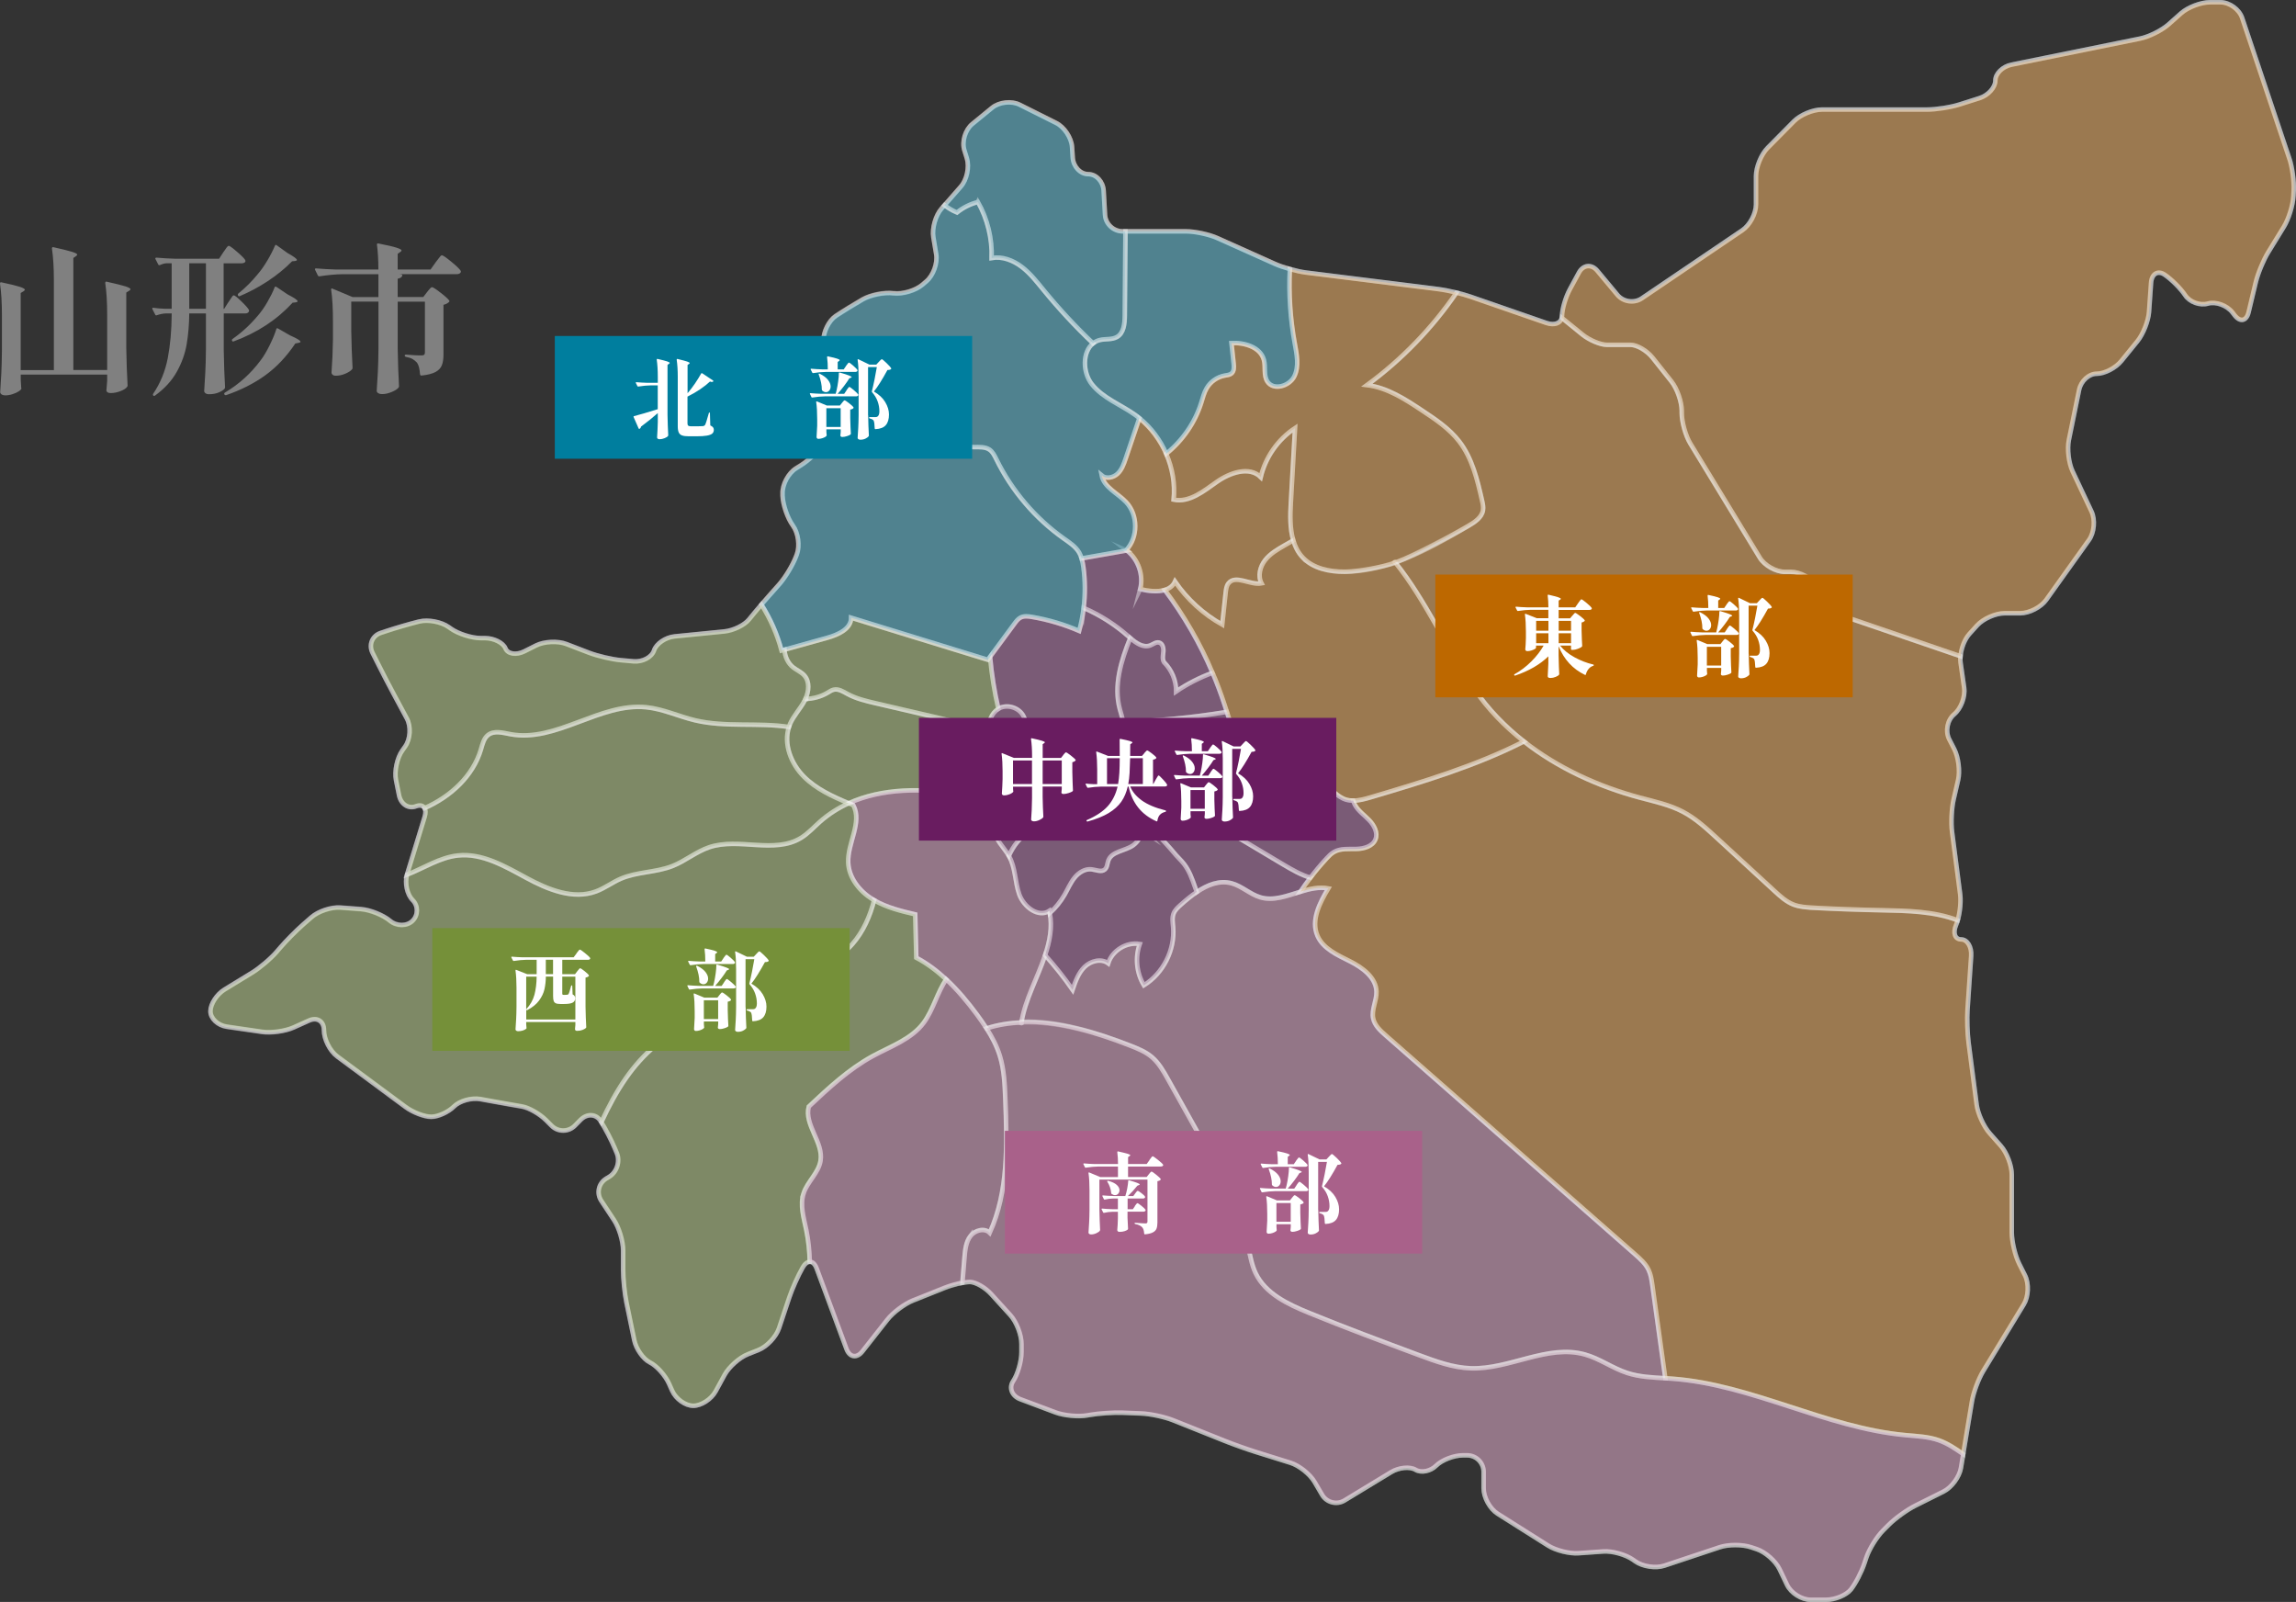 <?xml version="1.0" encoding="UTF-8"?>
<svg id="_ヘッダー" data-name="ヘッダー" xmlns="http://www.w3.org/2000/svg" viewBox="0 0 510.51 356.12">
  <rect x="0" y="0" width="510.51" height="356.12" fill="#333333" stroke="none"/>
  <defs>
    <style>
      .cls-1, .cls-2 {
        fill: #691c60;
      }

      .cls-3, .cls-4 {
        fill: #bd6800;
      }

      .cls-5, .cls-4, .cls-2, .cls-6, .cls-7, .cls-8 {
        opacity: .4;
        stroke: #fff;
        stroke-miterlimit: 10;
      }

      .cls-5, .cls-9 {
        fill: #007e9e;
      }

      .cls-10, .cls-6 {
        fill: #fff;
      }

      .cls-11, .cls-7 {
        fill: #a9618a;
      }

      .cls-8, .cls-12 {
        fill: #759039;
      }

      .cls-13 {
        fill: gray;
      }
    </style>
  </defs>
  <path class="cls-6" d="M245.71,47.76c.12,2.02,1.86,3.66,3.88,3.66h14.05c2.02,0,5.18.68,7.02,1.5l12.74,5.71c1.84.83,4.99,1.71,6.99,1.96l29.42,3.68c2,.25,5.2,1,7.11,1.66l16.92,5.86c1.91.66,3.47-.03,3.47-1.53s.79-4.19,1.75-5.96l2-3.68c.96-1.77,2.81-1.96,4.1-.41l4.48,5.37c1.29,1.55,3.72,1.89,5.39.76l22.37-15.15c1.67-1.13,3.04-3.71,3.04-5.73v-6.3c0-2.02,1.16-4.84,2.58-6.28l5.85-5.91c1.42-1.44,4.23-2.61,6.25-2.61h23.34c2.02,0,5.24-.5,7.17-1.11l4.53-1.44c1.92-.61,3.5-2.37,3.5-3.91s1.62-3.12,3.6-3.52l28.59-5.8c1.98-.4,4.83-1.83,6.34-3.17l2.77-2.46c1.51-1.34,4.4-2.44,6.41-2.44h2.32c2.02,0,4.2,1.57,4.84,3.48l10.48,31.23c.64,1.91,1.08,5.13.98,7.15l-.07,1.28c-.11,2.02-1.06,5.07-2.12,6.79l-3.49,5.68c-1.06,1.72-2.31,4.73-2.77,6.7l-1.58,6.62c-.47,1.96-1.86,2.27-3.1.67l-.48-.62c-1.24-1.59-3.7-2.49-5.46-1.98s-4.04-.32-5.05-1.84-3.07-3.58-4.59-4.59c-1.51-1.01-2.87-.19-3.01,1.83l-.45,6.44c-.14,2.01-1.3,4.94-2.57,6.51l-3.58,4.4c-1.27,1.57-3.75,2.85-5.49,2.85s-3.51,1.62-3.91,3.6l-2.28,11.16c-.4,1.98-.03,5.09.83,6.92l4.22,8.96c.86,1.83.6,4.67-.57,6.31l-9.5,13.3c-1.17,1.64-3.79,2.99-5.8,2.99h-3.46c-2.02,0-4.78,1.23-6.13,2.72l-1.71,1.89c-1.35,1.5-2.23,4.36-1.94,6.36l.8,5.58c.29,2-.72,4.67-2.23,5.93-1.51,1.26-2,3.76-1.08,5.56l1.12,2.19c.92,1.8,1.31,4.87.85,6.84l-1,4.32c-.45,1.97-.61,5.21-.35,7.22l1.8,13.83c.26,2-.14,5.08-.9,6.85s-.26,3.21,1.11,3.21,2.38,1.65,2.24,3.66l-.81,11.95c-.14,2.01-.03,5.3.23,7.3l1.8,13.83c.26,2,1.57,4.87,2.91,6.38l2.46,2.77c1.34,1.51,2.44,4.4,2.44,6.41v12.85c0,2.02.74,5.15,1.64,6.95l1.31,2.61c.9,1.81.78,4.69-.27,6.42l-9.03,14.83c-1.05,1.72-2.18,4.76-2.51,6.76l-2.46,14.78c-.33,1.99-2.08,4.36-3.89,5.26l-6.28,3.14c-1.81.9-4.45,2.81-5.88,4.24l-1.23,1.23c-1.43,1.43-3.12,4.16-3.76,6.08l-.43,1.29c-.64,1.92-1.99,4.51-3,5.78s-3.49,2.29-5.51,2.29h-3.43c-2.02,0-4.38-1.49-5.25-3.31l-1.66-3.47c-.87-1.82-3.15-3.83-5.07-4.47l-1.29-.43c-1.92-.64-5.05-.64-6.96,0l-12.31,4.1c-1.92.64-4.83.2-6.47-.97l-.45-.32c-1.64-1.17-4.63-2.02-6.65-1.87l-5.52.39c-2.01.14-5.06-.62-6.76-1.7l-11.23-7.09c-1.71-1.08-3.1-3.61-3.1-5.63v-3.67c0-2.02-1.65-3.67-3.67-3.67h-.92c-2.02,0-4.7,1.03-5.96,2.29-1.26,1.26-3.33,1.67-4.59.92s-3.71-.52-5.43.53l-10.36,6.29c-1.73,1.05-3.97.48-4.99-1.26l-1.67-2.85c-1.02-1.74-3.43-3.66-5.36-4.26l-7.68-2.4c-1.93-.6-5.04-1.71-6.91-2.46l-11.54-4.61c-1.87-.75-5.06-1.43-7.08-1.5l-4.13-.16c-2.02-.08-5.3.14-7.28.49l-.57.1c-1.99.35-5.16.05-7.05-.66l-7.81-2.93c-1.89-.71-2.61-2.53-1.6-4.04,1.01-1.51,1.84-4.4,1.84-6.42v-1.84c0-2.02-1.11-4.89-2.47-6.39l-4.24-4.66c-1.36-1.49-3.5-2.72-4.76-2.72s-3.83.61-5.7,1.36l-6.95,2.78c-1.87.75-4.43,2.66-5.68,4.25l-5.56,7.07c-1.25,1.59-2.84,1.34-3.54-.56l-6.63-17.89c-.7-1.89-2.09-2.01-3.1-.26l-.03.05c-1,1.75-2.34,4.75-2.98,6.67l-2.27,6.8c-.64,1.92-2.69,4.1-4.57,4.85l-2.36.94c-1.87.75-4.2,2.81-5.17,4.59l-1.99,3.65c-.97,1.77-3.2,3.22-4.97,3.22s-3.88-1.51-4.7-3.35l-.69-1.55c-.82-1.84-2.73-3.97-4.24-4.73-1.51-.76-3.09-2.99-3.5-4.97l-1.73-8.36c-.41-1.98-.74-5.25-.74-7.27v-4.31c0-2.02-.91-5.05-2.02-6.73l-2.84-4.3c-1.11-1.68-.61-3.91,1.12-4.95l.59-.35c1.73-1.04,2.52-3.42,1.75-5.28l-.42-1.01c-.77-1.87-2.22-4.65-3.23-6.19s-2.99-1.62-4.41-.19l-1.27,1.29c-1.42,1.44-3.74,1.45-5.17.02l-1.23-1.23c-1.43-1.43-3.83-2.8-5.35-3.05-1.51-.25-4.38-.75-6.36-1.12l-2.87-.52c-1.99-.36-4.64.38-5.91,1.64-1.26,1.26-3.53,2.29-5.05,2.29s-4.08-.98-5.7-2.18l-15.2-11.24c-1.62-1.2-2.95-3.82-2.95-5.83s-1.51-2.97-3.35-2.14l-3.4,1.53c-1.84.83-4.98,1.27-6.98.98l-7.88-1.15c-2-.29-3.63-1.84-3.63-3.44s1.41-3.77,3.13-4.82l6.12-3.74c1.72-1.05,4.21-3.17,5.52-4.7l.73-.85c1.31-1.53,3.63-3.87,5.15-5.2l1.82-1.59c1.52-1.33,4.41-2.29,6.42-2.14l4.61.35c2.01.15,4.9,1.31,6.41,2.58,1.51,1.26,3.79,1.26,5.05,0s1.26-3.33,0-4.59c-1.26-1.26-1.81-3.87-1.22-5.8l3.89-12.71c.59-1.93-.28-2.99-1.94-2.36-1.66.63-3.34-.47-3.74-2.45l-.67-3.36c-.4-1.98.23-4.95,1.4-6.59l.63-.89c1.17-1.65,1.34-4.45.38-6.23l-2.94-5.47c-.96-1.78-2.48-4.71-3.38-6.51l-1.31-2.61c-.9-1.81-.07-3.81,1.84-4.44l1.29-.43c1.92-.64,5.08-1.56,7.04-2.05l.22-.05c1.96-.49,4.9.07,6.55,1.24l.45.32c1.64,1.17,4.64,2.13,6.66,2.13h.92c2.02,0,4.08,1.03,4.59,2.29s2.39,1.56,4.2.65l2.61-1.31c1.81-.9,4.82-1.05,6.71-.32l5.08,1.95c1.88.72,5.07,1.47,7.08,1.65l2.78.25c2.01.18,4.07-.91,4.57-2.42s2.56-2.92,4.57-3.12l11.05-1.1c2.01-.2,4.48-1.4,5.49-2.66,1.01-1.26,2.93-3.53,4.27-5.04l2.46-2.77c1.34-1.51,3.02-4.29,3.73-6.18l.18-.47c.71-1.89.32-4.77-.87-6.4l-.02-.03c-1.19-1.63-2.21-4.62-2.27-6.63v-.46c-.08-2.02,1.27-4.54,2.99-5.61l1.12-.7c1.71-1.07,3.94-3.18,4.95-4.7s2.31-4.33,2.89-6.27l.64-2.14c.58-1.93.02-4.75-1.24-6.27-1.26-1.51-2.29-4.4-2.29-6.42v-1.84c0-2.02,1.24-4.5,2.75-5.51s4.19-2.65,5.94-3.66l.05-.03c1.75-1,4.83-1.62,6.83-1.37h.06c2,.26,4.9-.61,6.43-1.93l.85-.73c1.53-1.31,2.52-4.02,2.18-6.01l-.63-3.77c-.33-1.99.48-4.86,1.81-6.38l4.3-4.92c1.33-1.52,1.93-4.34,1.34-6.27l-.56-1.81c-.59-1.93.2-4.55,1.76-5.83l4.41-3.61c1.56-1.28,4.32-1.59,6.12-.68l8.12,4.06c1.81.9,3.39,3.29,3.53,5.3l.16,2.42c.14,2.01,1.69,3.66,3.45,3.66s3.3,1.65,3.42,3.66l.31,5.41Z"/>
  <g>
    <path class="cls-13" d="M23.83,69.93c0-2.74-.14-5.08-.43-7.02,0-.24.11-.34.32-.29,2.04.46,3.43.8,4.18,1.04.74.24,1.12.46,1.12.65,0,.07-.1.18-.29.32l-.65.4v12.38c.05,2.98.14,5.74.29,8.28,0,.14-.04.25-.11.32-.24.34-.73.65-1.48.94-.74.29-1.46.43-2.16.43-.55,0-.88-.18-.97-.54,0-.14.01-.26.04-.36.05-.43.07-.76.07-.97l.07-.86v-1.37H4.61v1.12l.11,1.8.04.14c0,.17-.19.38-.56.63-.37.25-.84.47-1.4.65-.56.18-1.1.27-1.6.27-.36,0-.64-.07-.85-.22-.2-.14-.31-.31-.31-.5.1-1.42.18-2.79.25-4.12.07-1.33.12-3.08.14-5.24v-7.74c0-2.74-.14-5.08-.43-7.02,0-.24.11-.34.32-.29,2.02.43,3.39.77,4.12,1.01.73.24,1.1.46,1.1.65,0,.07-.1.18-.29.32l-.65.4v17.14h7.38v-20.02c0-2.74-.14-5.08-.43-7.02,0-.24.11-.34.32-.29,2.04.46,3.43.8,4.18,1.04.74.24,1.12.44,1.12.61,0,.1-.08.2-.25.32l-.61.43v24.91h7.52v-12.35Z"/>
    <path class="cls-13" d="M50.8,67.16c.12-.17.27-.4.45-.68s.32-.5.43-.63c.11-.13.21-.2.31-.2.19,0,.75.44,1.67,1.33.92.89,1.49,1.54,1.71,1.94.02.12.01.24-.04.36-.14.26-.42.4-.83.4h-4.75v8.17c.05,3,.14,5.75.29,8.24,0,.14-.05.26-.14.36-.26.29-.7.56-1.3.81s-1.31.38-2.12.38c-.34,0-.6-.07-.79-.22-.19-.14-.29-.31-.29-.5.1-1.42.18-2.79.25-4.12.07-1.33.12-3.08.14-5.24v-7.88h-3.71c-.02,2.5-.22,4.79-.58,6.89-.36,2.1-1.1,4.14-2.21,6.12s-2.72,3.73-4.81,5.24c-.14.12-.28.12-.4,0-.1-.1-.11-.22-.04-.36,1.61-2.38,2.69-5.02,3.26-7.94.56-2.92.86-6.23.88-9.95h-1.33c-.62.02-1.28.16-1.98.4-.17.07-.29.02-.36-.14l-.61-1.19s-.04-.11-.04-.18c0-.12.08-.17.25-.14.6.1,1.49.17,2.66.22h1.4v-10.12h-1.12c-.48.02-.97.16-1.48.4l-.14.04c-.12,0-.2-.06-.25-.18l-.61-1.19s-.04-.07-.04-.14c0-.12.08-.18.25-.18,1.32.12,2.78.2,4.39.25h9.54l.94-1.44c.1-.12.24-.32.43-.61.19-.29.35-.5.47-.63s.23-.2.32-.2c.19,0,.79.43,1.8,1.3,1.01.86,1.62,1.48,1.84,1.84.05.1.07.17.07.22,0,.17-.09.3-.27.4-.18.1-.4.14-.67.14h-3.92v10.12h.11l.94-1.48ZM42.08,58.52v10.12h3.71v-10.12h-3.71ZM61.81,73.02l2.7,1.55c1.54.67,2.3,1.14,2.3,1.4,0,.12-.14.2-.43.25l-.72.14c-1.92,2.88-4.14,5.23-6.66,7.06-2.52,1.82-5.44,3.3-8.75,4.43h-.07c-.14,0-.24-.06-.29-.18-.02-.02-.04-.07-.04-.14,0-.1.05-.18.14-.25,3.14-1.85,5.82-4.27,8.03-7.27.65-.86,1.3-1.97,1.96-3.31.66-1.34,1.15-2.52,1.46-3.53.05-.22.17-.26.36-.14ZM61.22,63.72c.08-.01.16,0,.23.05l2.52,1.69c1.46.74,2.2,1.25,2.2,1.51,0,.12-.14.2-.43.25l-.68.07c-3.48,3.79-7.85,6.66-13.1,8.6-.02.02-.06.04-.11.04-.12,0-.2-.06-.25-.18-.07-.17-.04-.3.11-.4,2.06-1.44,3.94-3.17,5.62-5.18.72-.82,1.43-1.82,2.12-3.02s1.24-2.29,1.62-3.28c.02-.1.08-.15.16-.16ZM61.52,54.52l2.41,1.73c1.39.77,2.09,1.28,2.09,1.55,0,.1-.13.17-.4.22l-.68.07c-1.58,1.61-3.38,3.07-5.38,4.39-2,1.32-4.09,2.44-6.25,3.35-.02.02-.07.04-.14.04-.12,0-.2-.06-.25-.18v-.04c-.07-.14-.05-.28.07-.4,1.58-1.27,3.05-2.74,4.39-4.39.7-.82,1.39-1.81,2.09-2.99.7-1.18,1.25-2.26,1.66-3.24.1-.22.23-.25.4-.11Z"/>
    <path class="cls-13" d="M94.93,64.96c.12-.14.25-.3.38-.47s.26-.32.4-.45c.13-.13.25-.2.34-.2.22,0,.85.4,1.89,1.21,1.04.8,1.7,1.4,1.96,1.78.07.1.05.2-.07.32-.36.31-.77.52-1.22.61v11.02c0,.98-.12,1.79-.36,2.41-.24.62-.71,1.13-1.42,1.51-.71.38-1.75.65-3.11.79h-.07c-.12,0-.2-.08-.25-.25-.05-.65-.13-1.18-.23-1.58-.11-.41-.26-.76-.45-1.04-.29-.31-.61-.58-.97-.79-.36-.22-.86-.38-1.51-.5-.17-.05-.25-.14-.25-.29,0-.05.02-.1.07-.14.05-.05.12-.07.22-.07.53.05,1.12.09,1.76.13.65.04,1.21.05,1.69.05.29,0,.49-.05.59-.16.11-.11.16-.28.16-.52v-11.27h-6.05v10.51c.05,2.98.14,5.74.29,8.28,0,.14-.04.25-.11.32-.26.34-.77.66-1.51.97-.74.31-1.45.47-2.12.47-.38,0-.68-.07-.9-.22-.22-.14-.32-.31-.32-.5.1-1.42.18-2.79.25-4.12.07-1.33.12-3.08.14-5.24v-10.48h-6.05v6.44c.05,2.98.14,5.74.29,8.28,0,.14-.04.25-.11.32-.26.34-.75.66-1.46.97-.71.31-1.43.47-2.18.47-.29,0-.52-.07-.68-.22-.17-.14-.25-.31-.25-.5.17-2.23.28-4.68.32-7.34v-4.07c0-2.83-.13-5.16-.4-6.98v-.07c0-.1.02-.16.07-.2.05-.04.12-.03.22.02l4.46,1.87h5.76v-5.08h-7.96c-1.54.02-3.25.18-5.15.47h-.11c-.1,0-.18-.06-.25-.18l-.61-1.26s-.04-.07-.04-.14c0-.12.08-.18.25-.18,1.32.12,2.78.2,4.39.25h9.47c0-2.11-.11-3.96-.32-5.54,0-.22.11-.3.32-.25,1.97.38,3.32.7,4.05.94.73.24,1.1.44,1.1.61,0,.1-.08.2-.25.32l-.61.43v3.49h7.31l1.12-1.58c.14-.17.32-.4.54-.7.22-.3.39-.52.52-.67.13-.14.25-.22.34-.22.22,0,.91.47,2.07,1.42,1.16.95,1.87,1.63,2.11,2.03.07.12.07.24,0,.36-.14.26-.46.4-.94.4h-12.74l.43.04c.24.05.32.16.25.32-.12.34-.46.55-1.01.65v4.07h5.69l.83-1.08Z"/>
  </g>
  <path class="cls-2" d="M282.89,190.73c-.81-.48-1.62-.96-2.43-1.45-2.07-1.23-4.14-2.47-6.21-3.7-1.19-.71-2.49-1.56-2.84-2.9-.28-1.09.14-2.3-.32-3.33-.48-1.08-1.74-1.55-2.89-1.86-.63-.17-1.27-.33-1.91-.48-.01.16-.05.65-.04.49q.05-.65,0,0c-.01.16.02-.33.04-.49-1.36-.31-2.73-.57-4.11-.76-1.33,2.99-2.66,5.98-3.98,8.96-.1.23-.21.46-.38.64-.02.02-.04.02-.06.04,1.22,1.38,2.47,2.69,3.23,3.63.72.9,1.59,1.66,2.29,2.56,1.15,1.49,1.8,3.29,2.42,5.07l.41,1.15c2.4-1.61,5.03-2.67,7.73-1.94,2.3.62,4.11,2.45,6.39,3.12,2.93.86,5.91-.33,8.91-1.25.71-1.06,1.45-2.1,2.23-3.11-2.12-.63-4.12-1.79-6.04-2.93-.81-.48-1.62-.97-2.44-1.45Z"/>
  <path class="cls-2" d="M222.43,157.35c1.82-.77,4.16.05,5.1,1.79.57,1.06.63,2.3.99,3.45.89,2.87,3.81,4.98,6.82,4.93,1.29-.02,2.79-.33,3.68.6.49.52.63,1.27.97,1.9,1.16,2.12,4.08,2.15,6.52,2.77.3-.99.61-1.98.91-2.97,0,0,0,0,0,0,.56-1.82,1.12-3.63,1.68-5.45.35-1.12.69-2.27.64-3.44,0-.15-.03-.3-.05-.45.2,0-.38.01,0,0-.12-.96-.46-1.9-.71-2.84-1.4-5.25.26-10.69,2.32-15.82-.13-.11-.26-.23-.39-.34-2.95-2.63-6.33-4.77-9.96-6.34-.21,1.72-.54,3.43-1,5.11-3.35-1.45-6.88-2.49-10.48-3.11-.86-.15-1.8-.26-2.57.15-.55.29-.93.81-1.3,1.3-1.82,2.47-3.64,4.93-5.46,7.4.35,3.9.97,7.77,1.85,11.58.14-.08.28-.17.43-.24Z"/>
  <path class="cls-2" d="M251.3,141.83q.59-.01,0,0c1.31,1.13,2.88,2.25,4.44,1.65.66-.25,1.28-.81,1.96-.64.79.19,1.03,1.21.96,2.02-.07.81-.27,1.7.17,2.38,1.7,1.69,2.69,4.08,2.67,6.47,2.52-1.71,5.25-3.1,8.1-4.15-2.77-6.54-6.35-12.73-10.62-18.41-1.63.49-3.73.24-5.46-.18.8-3.11-.42-6.63-2.96-8.6-3.36.59-6.71,1.18-10.07,1.77.19.64.31,1.3.4,1.96.4,3,.41,6.04.05,9.04,3.63,1.57,7.01,3.72,9.96,6.34.13.11.26.23.39.34Z"/>
  <path class="cls-7" d="M280.23,199.48c-2.28-.67-4.09-2.5-6.39-3.12-2.7-.73-5.34.33-7.73,1.94q-.46-.51,0,0c-1.27.85-2.48,1.86-3.58,2.85-.62.55-1.26,1.13-1.57,1.91-.38.96-.19,2.04-.11,3.07.42,5.05-2.2,10.23-6.5,12.9-1.64-2.72-1.99-6.19-.92-9.18-2.95-.5-6.13,1.44-7.02,4.3-1.55-1.15-3.88-.55-5.26.8-1.38,1.35-2.04,3.25-2.66,5.08-1.86-2.69-3.91-5.25-6.1-7.69-1.68,5.02-4.51,10.02-5.26,14.96,8.05-.31,16.57,2.18,24.23,5.18,1.67.65,3.36,1.34,4.73,2.5,1.57,1.33,2.61,3.16,3.61,4.96,2.3,4.11,4.59,8.23,6.89,12.34,4.44,7.95,8.93,16.03,10.94,24.91.45,1.99.78,4.03,1.66,5.87,2.19,4.57,7.23,6.92,11.92,8.83,8.06,3.29,16.23,6.33,24.39,9.37,3.74,1.39,7.56,2.8,11.55,2.93,8.59.28,17.07-5.39,25.35-3.07,3.3.92,6.15,3.05,9.41,4.11,2.72.89,5.61,1,8.48,1.17-.96-6.9-1.92-13.79-2.88-20.69-.16-1.16-.33-2.34-.83-3.39-.67-1.4-1.86-2.46-3.02-3.48-18.48-16.22-36.95-32.44-55.43-48.66-1.19-1.05-2.46-2.21-2.79-3.76-.42-1.97.79-3.94.73-5.96-.09-3.14-3.08-5.34-5.89-6.75-2.81-1.41-6-2.81-7.24-5.7-1.48-3.44.5-7.3,2.42-10.51-2.07-.39-4.14.11-6.21.74h0c-3,.92-5.98,2.11-8.91,1.25Z"/>
  <path class="cls-8" d="M213.58,176.62c.84-5.22.95-10.56.31-15.82-6.39-1.49-12.78-2.98-19.16-4.46-2.15-.5-4.32-1.01-6.26-2.06-.98-.53-2.03-1.22-3.11-.96-.47.11-.89.4-1.3.65-1.49.89-3.22,1.36-4.96,1.41-.07.16-.14.31-.22.46-.96,1.78-2.42,3.27-3.22,5.13-.09.21-.16.42-.23.63h0c-1.25,3.79.45,8.17,3.3,11.03,2.75,2.76,6.37,4.42,9.98,5.93,7.43-3.37,16.37-3.42,24.89-1.95Z"/>
  <path class="cls-4" d="M253.53,130.97c1.73.42,3.83.67,5.46.18q-.49-.66,0,0c.99-.3,1.81-.88,2.27-1.87,2.7,3.94,6.33,7.25,10.5,9.58.26-2.39.52-4.78.77-7.16.08-.7.16-1.43.59-1.99,1.56-2.07,4.83.45,7.38-.03-.87-1.62-.34-3.71.8-5.16,1.14-1.45,2.78-2.4,4.37-3.31.63-.36,1.26-.72,1.89-1.08-.77-2.62-.7-5.62-.54-8.4.31-5.52.62-11.04.93-16.56-3.79,2.5-6.58,6.48-7.63,10.9-2.54-2.5-6.85-.99-9.77,1.06-2.92,2.05-6.09,4.67-9.59,3.95.35-3.47-.27-7-1.66-10.2q-.08-.36,0,0c-1.33-3.06-3.37-5.82-5.97-7.91-1.01,2.98-2.02,5.96-3.03,8.94-.42,1.23-.87,2.51-1.81,3.41-.95.89-2.55,1.23-3.54.39.53,2.69,3.58,3.94,5.45,5.94,2.66,2.85,2.68,7.76.04,10.63.04.03.08.07.12.11q.39.17,0,0c2.54,1.96,3.76,5.49,2.96,8.6Z"/>
  <path class="cls-7" d="M232.38,212.33c1.04-3.11,1.64-6.23,1.04-9.35,0,0,0,0,0,0-.03-.17-.06-.33-.09-.5-2.46,1.61-5.72-.9-6.7-3.67-.98-2.77-.82-5.93-2.27-8.48-.02-.03-.03-.05-.05-.08t0,0c-1.12-1.92-3.1-3.55-3.09-5.77,0-2.09,1.69-4.64.05-5.93-.37-.29-.84-.42-1.29-.54-2.08-.54-4.22-1.02-6.39-1.39-.06.38.03-.21,0,0-8.51-1.47-17.45-1.42-24.89,1.95.34.14.69.29,1.03.43,2.04,3.86-1.33,8.42-1.13,12.79.15,3.38,2.51,6.34,5.38,8.12.12.08.25.14.38.22h0c2.79,1.62,5.99,2.4,9.13,3.14.08,3.21.16,6.42.24,9.63,2.44,1.29,4.64,2.96,6.66,4.84,0,0,0,0,0,0,2.53,2.36,4.78,5.05,6.84,7.84.73.99,1.44,2,2.11,3.05,2.51-.8,5.12-1.21,7.78-1.32.75-4.94,3.57-9.94,5.26-14.96,0,0,0,0,0,0Z"/>
  <path class="cls-8" d="M185.35,153.32c1.08-.26,2.13.43,3.11.96,1.94,1.05,4.11,1.56,6.26,2.06,6.39,1.49,12.78,2.98,19.16,4.46q-.07-.6,0,0c2.09.49,4.19.98,6.28,1.46-.55-1.72.28-3.75,1.82-4.67-.88-3.81-1.5-7.69-1.85-11.58-.16.22-.33.44-.49.67-10.13-3.12-20.27-6.24-30.4-9.35,0,2.49-2.91,3.79-5.31,4.46-3.17.88-6.33,1.77-9.5,2.65.1,1.53.76,3.03,1.99,3.97.79.61,1.76,1.01,2.43,1.75,1.23,1.39,1.02,3.51.23,5.23,1.74-.05,3.47-.52,4.96-1.41.42-.25.83-.54,1.3-.65Z"/>
  <path class="cls-2" d="M254.9,185.18c-.3-.2-.61-.35-.93-.5-.34,1.31-.95,2.49-2.05,3.26-1.8,1.27-4.72,1.29-5.49,3.36-.25.68-.23,1.51-.77,1.99-.77.68-1.94.09-2.96-.03-1.46-.18-2.86.72-3.78,1.86s-1.49,2.52-2.22,3.79c-.87,1.52-1.99,2.9-3.28,4.08.59,3.12,0,6.24-1.04,9.35,2.19,2.44,4.24,5,6.1,7.69.62-1.83,1.28-3.73,2.66-5.08,1.38-1.35,3.71-1.95,5.26-.8.9-2.86,4.07-4.8,7.02-4.3-1.06,2.99-.72,6.46.92,9.18,4.3-2.67,6.92-7.85,6.5-12.9-.08-1.03-.28-2.11.11-3.07.31-.77.95-1.35,1.57-1.91,1.11-.99,2.31-1.99,3.58-2.85l-.41-1.15c-.63-1.77-1.27-3.58-2.42-5.07-.7-.91-1.58-1.67-2.29-2.56-.76-.95-2.01-2.25-3.23-3.63-.78.68-1.97-.13-2.86-.72Z"/>
  <path class="cls-2" d="M236.71,198.9c.73-1.27,1.3-2.65,2.22-3.79s2.33-2.03,3.78-1.86c1.02.12,2.19.71,2.96.03.54-.48.52-1.31.77-1.99.77-2.07,3.68-2.09,5.49-3.36,1.1-.77,1.7-1.95,2.05-3.26-2.43-1.09-5.4-.8-8-1.62-.85-.27-1.65-.69-2.38-1.19-.14.28-.29.54-.48.79-1.01,1.27-2.92,1.73-4.4,1.07s-2.41-2.39-2.14-3.99c-1.2-.16-2.39-.33-3.59-.49-.86,3.46-4.57,5.26-6.84,8.01-.75.91-1.34,1.93-1.84,3.01.02.03.03.05.05.08,1.45,2.56,1.3,5.71,2.27,8.48.98,2.77,4.24,5.28,6.7,3.67.04.17.06.33.09.5,1.29-1.18,2.41-2.56,3.28-4.08Z"/>
  <path class="cls-2" d="M232.99,179.23c1.2.16,2.39.33,3.59.49-.27,1.6.65,3.33,2.14,3.99s3.39.2,4.4-1.07c.19-.24.35-.51.48-.79.2.13-.26-.18,0,0,.27-.55.47-1.14.65-1.73.75-2.45,1.51-4.9,2.27-7.35-2.44-.62-5.36-.64-6.52-2.77-.34-.63-.47-1.38-.97-1.9-.89-.93-2.4-.63-3.68-.6-3.01.06-5.93-2.05-6.82-4.93-.36-1.15-.42-2.39-.99-3.45-.94-1.74-3.28-2.56-5.1-1.79-.15.06-.29.15-.43.24,0,0,0,0,0,0-1.54.92-2.37,2.95-1.82,4.67-2.09-.49-4.19-.98-6.28-1.46.64,5.25.54,10.59-.31,15.82,2.17.38,4.31.85,6.39,1.39.45.12.92.25,1.29.54,1.64,1.29-.04,3.84-.05,5.93-.01,2.22,1.97,3.85,3.09,5.77.5-1.07,1.08-2.09,1.84-3.01,2.27-2.74,5.98-4.55,6.84-8.01Z"/>
  <path class="cls-2" d="M258.84,147.24c-.45-.68-.24-1.57-.17-2.38.07-.81-.17-1.83-.96-2.02-.68-.17-1.31.39-1.96.64-1.56.6-3.14-.52-4.44-1.65-2.06,5.12-3.72,10.57-2.32,15.82.25.94.59,1.88.71,2.84,7.74-.22,15.46-.96,23.1-2.23-.19-.59-.38-1.17-.57-1.75-.77-2.35-1.64-4.66-2.61-6.94-2.86,1.05-5.59,2.44-8.1,4.15.02-2.4-.97-4.78-2.67-6.47Z"/>
  <path class="cls-2" d="M249.74,160.93c.05,1.17-.29,2.32-.64,3.44-.56,1.82-1.12,3.63-1.68,5.45,1.36.52,3.1.33,4.6.05,2.46-.46,4.92-.92,7.37-1.38-.39,2.12,3.68,2.59,3.85,4.73.04.52-.17,1.02-.39,1.5-.23.51-.45,1.02-.68,1.53,1.38.2,2.75.45,4.11.76.06-.83.16-1.65.48-2.42,1.74-4.21,8.35-3.99,11.45-6.98-.17-.13-.34-.25-.5-.38-2.64-2.25-3.86-5.64-4.94-8.98-7.64,1.27-15.36,2.01-23.1,2.23.02.15.05.3.05.45Z"/>
  <path class="cls-2" d="M259.4,168.5c-2.46.46-4.92.92-7.37,1.38-1.51.28-3.24.46-4.6-.05-.3.99-.61,1.98-.91,2.97-.76,2.45-1.51,4.9-2.27,7.35-.18.59-.38,1.18-.65,1.73.74.51,1.53.92,2.38,1.19,2.6.83,5.56.54,8,1.62.32.14.63.3.93.5.89.58,2.08,1.39,2.86.72.02-.02.04-.02.06-.04.18-.18.28-.41.38-.64,1.33-2.99,2.66-5.98,3.98-8.96.23-.51.45-1.02.68-1.53.21-.48.43-.98.39-1.5-.17-2.15-4.24-2.62-3.85-4.73Z"/>
  <path class="cls-4" d="M403.09,201.78c-1.46-.08-2.95-.17-4.31-.7-1.61-.63-2.93-1.83-4.2-3-4.3-3.96-8.61-7.92-12.91-11.87-2.33-2.14-4.69-4.31-7.49-5.77-2.97-1.55-6.29-2.26-9.52-3.12-9.27-2.48-18.29-6.6-25.8-12.49-10.77,5.48-22.53,8.99-34.15,12.44-1.24.37-2.55.73-3.83.72.1.31.22.62.37.91.75,1.39,2.12,2.31,3.21,3.45,1.09,1.14,1.96,2.8,1.36,4.26-.64,1.56-2.58,2.08-4.26,2.12-1.68.04-3.48-.17-4.94.66-.64.36-1.16.9-1.66,1.44-1.27,1.37-2.47,2.8-3.6,4.29q1.01.3,0,0c-.78,1.01-1.52,2.05-2.23,3.11,2.07-.63,4.15-1.14,6.21-.74-1.92,3.21-3.89,7.07-2.42,10.51,1.24,2.89,4.44,4.29,7.24,5.7,2.81,1.41,5.8,3.61,5.89,6.75.06,2.02-1.15,3.99-.73,5.96.33,1.55,1.59,2.71,2.79,3.76,18.48,16.22,36.95,32.44,55.43,48.66,1.16,1.02,2.36,2.08,3.02,3.48.5,1.05.67,2.23.83,3.39.96,6.9,1.92,13.79,2.88,20.69.54.03,1.08.06,1.62.11,17.75,1.34,34.05,10.91,51.77,12.54,2.52.23,5.1.31,7.48,1.17,1.93.69,3.66,1.87,5.36,3.05l1.95-11.72c.33-1.99,1.46-5.03,2.51-6.76l9.03-14.83c1.05-1.72,1.17-4.61.27-6.42l-1.31-2.61c-.9-1.81-1.64-4.93-1.64-6.95v-12.85c0-2.02-1.1-4.9-2.44-6.41l-2.46-2.77c-1.34-1.51-2.65-4.38-2.91-6.38l-1.8-13.83c-.26-2-.36-5.29-.23-7.3l.81-11.95c.14-2.01-.87-3.66-2.24-3.66s-1.87-1.45-1.11-3.21c.13-.3.24-.65.35-1.01-5.18-2.02-11.22-2.13-16.9-2.24-5.11-.1-10.21-.28-15.31-.55Z"/>
  <path class="cls-8" d="M178.69,265.28c.86-2.59,3.31-4.51,3.76-7.2.68-4.13-3.67-8-2.62-12.05,4.42-4.14,8.9-8.33,14.22-11.23,4.01-2.19,8.64-3.76,11.36-7.44,2.09-2.84,3.06-6.85,4.99-9.62-2.02-1.88-4.21-3.55-6.66-4.84-.08-3.21-.16-6.42-.24-9.63-3.15-.74-6.35-1.52-9.13-3.14-.93,3.57-2.41,6.97-4.82,9.73-3.39,3.89-8.88,6.25-13.85,4.86-1.42-.4-2.88-1.08-4.3-.69-2.79.77-2.94,4.59-4.26,7.16-2.33,4.5-8.38,5-13.19,6.61-6.07,2.03-11.05,6.58-14.72,11.82-2.16,3.09-3.92,6.42-5.51,9.84.99,1.58,2.31,4.13,3.03,5.88l.42,1.01c.77,1.87-.02,4.24-1.75,5.28l-.59.35c-1.73,1.04-2.24,3.27-1.12,4.95l2.84,4.3c1.11,1.68,2.02,4.72,2.02,6.73v4.31c0,2.02.33,5.29.74,7.27l1.73,8.36c.41,1.98,1.98,4.21,3.5,4.97s3.42,2.89,4.24,4.73l.69,1.55c.82,1.84,2.94,3.35,4.7,3.35s4-1.45,4.97-3.22l1.99-3.65c.97-1.77,3.29-3.84,5.17-4.59l2.36-.94c1.87-.75,3.93-2.93,4.57-4.85l2.27-6.8c.64-1.92,1.98-4.92,2.98-6.67l.03-.05c.47-.82,1.03-1.22,1.56-1.23-.07-2.35-.29-4.7-.77-7.01-.56-2.72-1.47-5.58-.59-8.22Z"/>
  <path class="cls-7" d="M215.76,274.78c1-1.31,3.13-1.88,4.29-.72,4.18-9.18,3.87-19.69,3.47-29.77-.13-3.22-.26-6.48-1.21-9.56-.67-2.18-1.74-4.21-2.97-6.14,0,0,0,0,0,0-.67-1.04-1.38-2.05-2.11-3.05-2.06-2.79-4.31-5.48-6.84-7.84-1.93,2.77-2.9,6.78-4.99,9.62-2.71,3.68-7.34,5.26-11.36,7.44-5.32,2.9-9.8,7.09-14.22,11.23-1.05,4.05,3.3,7.92,2.62,12.05-.44,2.69-2.9,4.62-3.76,7.2-.88,2.64.03,5.49.59,8.22.48,2.31.7,4.65.77,7.01.6,0,1.17.48,1.54,1.48l6.63,17.89c.7,1.89,2.3,2.14,3.54.56l5.56-7.07c1.25-1.59,3.8-3.5,5.68-4.25l6.95-2.78c1.24-.5,2.78-.93,4.04-1.17.16-1.9.32-3.79.47-5.69.14-1.64.31-3.38,1.31-4.69Z"/>
  <path class="cls-8" d="M153.94,227.78c4.81-1.61,10.86-2.11,13.19-6.61,1.33-2.57,1.48-6.4,4.26-7.16,1.42-.39,2.88.3,4.3.69,4.97,1.39,10.45-.97,13.85-4.86,2.41-2.76,3.89-6.16,4.82-9.73-.13-.07-.26-.14-.38-.22-2.87-1.78-5.23-4.74-5.38-8.12-.2-4.36,3.17-8.92,1.13-12.79-.34-.14-.69-.29-1.03-.43-2.31,1.05-4.47,2.41-6.43,4.15-1.38,1.23-2.63,2.63-4.21,3.58-5.91,3.58-13.8-.15-20.35,2.05-2.9.97-5.32,3.04-8.16,4.17-3.7,1.47-7.92,1.26-11.57,2.85-1.88.82-3.54,2.08-5.45,2.8-5.09,1.9-10.71-.42-15.49-3-4.78-2.58-9.83-5.56-15.22-4.98-4.02.43-7.55,2.78-11.32,4.27-.51,1.91.03,4.41,1.26,5.63,1.26,1.26,1.26,3.33,0,4.59s-3.53,1.26-5.05,0-4.4-2.42-6.41-2.58l-4.61-.35c-2.01-.15-4.9.81-6.42,2.14l-1.82,1.59c-1.52,1.33-3.84,3.67-5.15,5.2l-.73.85c-1.31,1.53-3.8,3.65-5.52,4.7l-6.12,3.74c-1.72,1.05-3.13,3.22-3.13,4.82s1.63,3.15,3.63,3.44l7.88,1.15c2,.29,5.14-.15,6.98-.98l3.4-1.53c1.84-.83,3.35.14,3.35,2.14s1.33,4.63,2.95,5.83l15.2,11.24c1.62,1.2,4.19,2.18,5.7,2.18s3.79-1.03,5.05-2.29c1.26-1.26,3.92-2,5.91-1.64l2.87.52c1.99.36,4.85.86,6.36,1.12s3.92,1.63,5.35,3.05l1.23,1.23c1.43,1.43,3.75,1.42,5.17-.02l1.27-1.29c1.42-1.44,3.4-1.35,4.41.19.06.1.13.21.2.32,1.59-3.42,3.35-6.76,5.51-9.84,3.67-5.24,8.65-9.79,14.72-11.82Z"/>
  <path class="cls-4" d="M405.87,133.24l-2-3.04c-1.11-1.69-3.67-3.07-5.69-3.07h-1.32c-2.02,0-4.53-1.41-5.58-3.14l-15.45-25.38c-1.05-1.72-1.91-4.79-1.91-6.81v-.46c0-2.02-1.03-4.96-2.29-6.54l-4.19-5.27c-1.26-1.58-3.47-2.87-4.91-2.87h-5.25c-1.45,0-3.91-1.04-5.48-2.31l-4.55-3.69c-.26,1.22-1.69,1.73-3.42,1.14l-16.92-5.86c-.84-.29-1.94-.6-3.07-.87-5.42,7.9-12.16,14.89-19.9,20.55,4.52.55,8.49,3.14,12.28,5.66,2.99,1.98,6.03,4.02,8.23,6.86,2.9,3.75,4.02,8.54,5.08,13.16.16.71.32,1.44.2,2.16-.27,1.6-1.82,2.62-3.22,3.44-5.21,3.05-10.62,6.16-16.29,8.13,6.78,8.42,11.28,18.89,17.59,28.16,3.04,4.47,6.8,8.33,11.03,11.65q.21-.07,0,0c7.51,5.89,16.54,10.01,25.8,12.49,3.23.86,6.56,1.57,9.52,3.12,2.8,1.47,5.16,3.63,7.49,5.77,4.3,3.96,8.61,7.92,12.91,11.87,1.27,1.17,2.59,2.37,4.2,3,1.36.53,2.85.62,4.31.7,5.1.27,10.2.45,15.31.55,5.68.11,11.71.23,16.9,2.24.52-1.78.77-4.18.55-5.84l-1.8-13.83c-.26-2-.1-5.25.35-7.22l1-4.32c.45-1.97.07-5.05-.85-6.84l-1.12-2.19c-.92-1.8-.44-4.3,1.08-5.56s2.52-3.93,2.23-5.93l-.8-5.58c-.06-.43-.06-.9-.02-1.39l-24.55-8.4c-1.91-.65-4.38-2.57-5.49-4.26Z"/>
  <path class="cls-7" d="M423.68,319.03c-17.72-1.64-34.02-11.2-51.77-12.54-.54-.04-1.08-.07-1.62-.11q.23,1.64,0,0c-2.87-.17-5.76-.28-8.48-1.17-3.26-1.06-6.11-3.19-9.41-4.11-8.28-2.32-16.76,3.35-25.35,3.07-3.99-.13-7.81-1.54-11.55-2.93-8.16-3.04-16.33-6.07-24.39-9.37-4.69-1.91-9.73-4.27-11.92-8.83-.88-1.84-1.21-3.88-1.66-5.87-2.01-8.88-6.5-16.96-10.94-24.91-2.3-4.11-4.59-8.23-6.89-12.34-1-1.8-2.04-3.63-3.61-4.96-1.37-1.15-3.06-1.84-4.73-2.5-7.66-2.99-16.19-5.63-24.24-5.32-.02.78,0,0,.02.14-2.66.1-5.27.52-7.78,1.32,1.23,1.93,2.3,3.95,2.97,6.14.95,3.08,1.08,6.34,1.21,9.56.39,10.08.71,20.59-3.47,29.77-1.16-1.17-3.3-.59-4.29.72s-1.17,3.05-1.31,4.69c-.16,1.9-.32,3.79-.47,5.69.65-.12,1.23-.2,1.66-.2,1.26,0,3.41,1.22,4.76,2.72l4.24,4.66c1.36,1.49,2.47,4.37,2.47,6.39v1.84c0,2.02-.83,4.91-1.84,6.42-1.01,1.51-.29,3.33,1.6,4.04l7.81,2.93c1.89.71,5.06,1.01,7.05.66l.57-.1c1.99-.35,5.27-.57,7.28-.49l4.13.16c2.02.08,5.2.75,7.08,1.5l11.54,4.61c1.87.75,4.98,1.86,6.91,2.46l7.68,2.4c1.93.6,4.34,2.52,5.36,4.26l1.67,2.85c1.02,1.74,3.27,2.31,4.99,1.26l10.36-6.29c1.73-1.05,4.17-1.29,5.43-.53s3.33.34,4.59-.92c1.26-1.26,3.95-2.29,5.96-2.29h.92c2.02,0,3.67,1.65,3.67,3.67v3.67c0,2.02,1.4,4.55,3.1,5.63l11.23,7.09c1.71,1.08,4.75,1.84,6.76,1.7l5.52-.39c2.01-.14,5.01.7,6.65,1.87l.45.32c1.64,1.17,4.55,1.61,6.47.97l12.31-4.1c1.92-.64,5.05-.64,6.96,0l1.29.43c1.92.64,4.19,2.65,5.07,4.47l1.66,3.47c.87,1.82,3.24,3.31,5.25,3.31h3.43c2.02,0,4.5-1.03,5.51-2.29,1.01-1.26,2.36-3.86,3-5.78l.43-1.29c.64-1.92,2.33-4.65,3.76-6.08l1.23-1.23c1.43-1.43,4.07-3.33,5.88-4.24l6.28-3.14c1.81-.9,3.55-3.27,3.89-5.26l.51-3.06c-1.71-1.19-3.43-2.36-5.36-3.05-2.38-.85-4.96-.93-7.48-1.17Z"/>
  <path class="cls-4" d="M509.02,35.21l-10.48-31.23c-.64-1.91-2.82-3.48-4.84-3.48h-2.32c-2.02,0-4.9,1.1-6.41,2.44l-2.77,2.46c-1.51,1.34-4.36,2.77-6.34,3.17l-28.59,5.8c-1.98.4-3.6,1.99-3.6,3.52s-1.57,3.29-3.5,3.91l-4.53,1.44c-1.92.61-5.15,1.11-7.17,1.11h-23.34c-2.02,0-4.83,1.17-6.25,2.61l-5.85,5.91c-1.42,1.44-2.58,4.26-2.58,6.28v6.3c0,2.02-1.37,4.6-3.04,5.73l-22.37,15.15c-1.67,1.13-4.1.79-5.39-.76l-4.48-5.37c-1.29-1.55-3.14-1.37-4.1.41l-2,3.68c-.96,1.77-1.75,4.46-1.75,5.96,0,.14-.03.27-.05.4l4.55,3.69c1.57,1.27,4.03,2.31,5.48,2.31h5.25c1.44,0,3.65,1.29,4.91,2.87l4.19,5.27c1.26,1.58,2.29,4.52,2.29,6.54v.46c0,2.02.86,5.08,1.91,6.81l15.45,25.38c1.05,1.72,3.56,3.14,5.58,3.14h1.32c2.02,0,4.58,1.38,5.69,3.07l2,3.04c1.11,1.69,3.58,3.6,5.49,4.26l24.55,8.4c.14-1.78.9-3.79,1.96-4.97l1.71-1.89c1.35-1.5,4.11-2.72,6.13-2.72h3.46c2.02,0,4.63-1.34,5.8-2.99l9.5-13.3c1.17-1.64,1.43-4.48.57-6.31l-4.22-8.96c-.86-1.83-1.23-4.94-.83-6.92l2.28-11.16c.4-1.98,2.16-3.6,3.91-3.6s4.22-1.28,5.49-2.85l3.58-4.4c1.27-1.57,2.43-4.5,2.57-6.51l.45-6.44c.14-2.01,1.5-2.84,3.01-1.83s3.58,3.07,4.59,4.59c1.01,1.51,3.28,2.34,5.05,1.84s4.22.39,5.46,1.98l.48.62c1.24,1.59,2.63,1.29,3.1-.67l1.58-6.62c.47-1.96,1.72-4.98,2.77-6.7l3.49-5.68c1.06-1.72,2.01-4.78,2.12-6.79l.07-1.28c.11-2.02-.33-5.23-.98-7.15Z"/>
  <path class="cls-8" d="M117.04,195.17c4.78,2.58,10.4,4.9,15.49,3,1.92-.71,3.58-1.98,5.45-2.8,3.65-1.59,7.87-1.38,11.57-2.85,2.84-1.13,5.26-3.2,8.16-4.17,6.55-2.19,14.44,1.53,20.35-2.05,1.58-.96,2.83-2.36,4.21-3.58,1.96-1.74,4.12-3.11,6.43-4.15-3.61-1.51-7.23-3.17-9.98-5.93-2.85-2.87-4.55-7.24-3.3-11.03-6.85-1.05-14.07.13-20.85-1.48-3.66-.87-7.14-2.54-10.88-2.91-10.33-1.03-20,7.91-30.2,5.99-1.68-.32-3.61-.87-4.96.18-.95.74-1.24,2.03-1.58,3.19-1.79,5.99-6.74,10.48-12.53,13.06.24.44.27,1.1.01,1.93l-3.89,12.71c-.02.05-.02.11-.04.17,3.77-1.48,7.3-3.84,11.32-4.27,5.4-.57,10.45,2.4,15.22,4.98Z"/>
  <path class="cls-4" d="M289.65,123.93c-1.03-1.09-1.68-2.39-2.09-3.8-.63.36-1.26.72-1.89,1.08-1.6.91-3.24,1.86-4.37,3.31-1.14,1.45-1.66,3.53-.8,5.16-2.55.48-5.81-2.04-7.38.03-.42.56-.51,1.29-.59,1.99-.26,2.39-.52,4.78-.77,7.16-4.17-2.33-7.8-5.64-10.5-9.58-.45.99-1.27,1.57-2.27,1.87,4.27,5.68,7.85,11.87,10.62,18.41q-.29-.41,0,0c.96,2.28,1.84,4.59,2.61,6.94.19.58.38,1.17.57,1.75q.2.07,0,0c1.09,3.35,2.31,6.73,4.94,8.98.16.14.33.26.5.38q.5-.48,0,0c4.59,3.46,11.49,2.82,16.07,6.4,1.66,1.3,3.01,3.15,5.03,3.76.51.15,1.02.21,1.54.21q.57.52,0,0c1.28,0,2.58-.36,3.83-.72,11.63-3.45,23.38-6.96,34.15-12.44-4.23-3.32-7.99-7.18-11.03-11.65-6.31-9.27-10.81-19.74-17.59-28.16-3.62,1.26-7.35,2.06-11.21,2.09-3.4.02-7.05-.71-9.37-3.18Z"/>
  <path class="cls-4" d="M287.88,76.35c.44,2.43.99,5.06-.09,7.28-1.08,2.22-4.63,3.27-5.99,1.21-.91-1.38-.36-3.24-.79-4.84-.77-2.83-4.28-3.88-7.21-3.74.16,1.53.33,3.07.49,4.6.08.76.11,1.65-.47,2.15-.4.35-.98.38-1.5.48-1.66.29-3.17,1.34-4.02,2.79-.6,1.01-.87,2.17-1.23,3.29-1.4,4.42-4.16,8.38-7.77,11.3,1.39,3.2,2.01,6.73,1.66,10.2,3.49.72,6.67-1.9,9.59-3.95,2.92-2.05,7.23-3.56,9.77-1.06,1.05-4.42,3.83-8.4,7.63-10.9-.31,5.52-.62,11.04-.93,16.56-.16,2.78-.23,5.78.54,8.4q.11.58,0,0c.41,1.41,1.07,2.71,2.09,3.8,2.33,2.48,5.98,3.2,9.37,3.18,3.86-.02,11.59-1.81,11.21-2.09.38.27-.38-.27,0,0s11.08-5.07,16.29-8.13c1.4-.82,2.95-1.84,3.22-3.44.12-.72-.04-1.45-.2-2.16-1.05-4.62-2.18-9.41-5.08-13.16-2.19-2.84-5.24-4.88-8.23-6.86-3.79-2.52-7.76-5.1-12.28-5.66,7.73-5.66,14.48-12.65,19.9-20.55-1.43-.35-2.92-.64-4.04-.78l-29.42-3.68c-1.02-.13-2.33-.42-3.61-.78-.27,5.53.1,11.09,1.09,16.53Z"/>
  <path class="cls-2" d="M299.32,177.78c-2.02-.61-3.36-2.46-5.03-3.76-4.58-3.58-11.48-2.94-16.07-6.4-3.1,2.98-9.72,2.76-11.45,6.98-.31.76-.41,1.59-.48,2.42.64.15,1.28.3,1.91.48,1.14.31,2.4.78,2.89,1.86.46,1.03.04,2.24.32,3.33.34,1.35,1.64,2.19,2.84,2.9,2.07,1.23,4.14,2.47,6.21,3.7.81.48,1.62.96,2.43,1.45.81.48,1.62.97,2.44,1.45,1.92,1.14,3.93,2.3,6.04,2.93,1.13-1.48,2.33-2.92,3.6-4.29.5-.54,1.02-1.08,1.66-1.44,1.46-.83,3.26-.62,4.94-.66,1.68-.04,3.62-.56,4.26-2.12.6-1.46-.27-3.12-1.36-4.26-1.09-1.14-2.46-2.06-3.21-3.45-.16-.29-.27-.6-.37-.91-.52,0-1.04-.06-1.54-.21Z"/>
  <path class="cls-5" d="M248.36,74.91c-1.12.66-2.55.38-3.81.68-.58.14-1.08.4-1.5.74h0c-2.39,1.89-2.36,6.45-.27,9.09,2.46,3.11,6.43,4.54,9.66,6.84.31.22.61.46.91.7t0,0c2.6,2.09,4.64,4.85,5.97,7.91,3.61-2.91,6.37-6.87,7.77-11.3.35-1.12.63-2.28,1.23-3.29.85-1.45,2.36-2.5,4.02-2.79.52-.09,1.1-.13,1.5-.48.58-.5.55-1.39.47-2.15-.16-1.53-.33-3.07-.49-4.6,2.93-.14,6.44.91,7.21,3.74.43,1.6-.12,3.46.79,4.84,1.37,2.06,4.91,1.01,5.99-1.21,1.08-2.22.53-4.85.09-7.28-1-5.44-1.36-11-1.09-16.53-1.25-.35-2.47-.77-3.38-1.18l-12.74-5.71c-1.84-.83-5-1.5-7.02-1.5h-13.41c-.05,6.25-.1,12.49-.15,18.74-.01,1.76-.2,3.85-1.73,4.74Z"/>
  <path class="cls-5" d="M174.44,144.43s0,0,0,0c3.17-.88,6.33-1.77,9.5-2.65,2.4-.67,5.31-1.96,5.31-4.46,10.13,3.12,20.27,6.24,30.4,9.35.16-.22.33-.44.49-.67,0,0,0,0,0,0,1.82-2.47,3.64-4.93,5.46-7.4.37-.5.75-1.01,1.3-1.3.77-.41,1.71-.3,2.57-.15,3.6.61,7.13,1.66,10.48,3.11.46-1.68.79-3.38,1-5.11q-.08-.67,0,0c.37-3,.35-6.05-.05-9.04-.09-.66-.21-1.32-.4-1.96q.37.23,0,0c-.14-.46-.31-.9-.55-1.31-.79-1.34-2.14-2.22-3.41-3.11-6.36-4.5-11.57-10.62-15-17.62-.4-.82-.82-1.7-1.59-2.19-1.87-1.2-4.99.31-6.25-1.52-.32-.47-.41-1.05-.59-1.59-.77-2.35-3.19-3.85-5.63-4.24-2.44-.39-4.93.11-7.35.61.87,1.1.13,2.85-1.1,3.52-1.23.67-2.72.56-4.12.4-3.41-.37-6.8-.9-10.16-1.57-.55,1.2-1.16,2.37-1.69,3.16-1.01,1.51-3.24,3.63-4.95,4.7l-1.12.7c-1.71,1.07-3.06,3.6-3,5.61v.46c.08,2.02,1.1,5,2.29,6.63l.02.03c1.19,1.63,1.58,4.51.87,6.4l-.18.47c-.71,1.89-2.39,4.67-3.73,6.18l-2.46,2.77c-.46.51-.98,1.11-1.51,1.73,1.99,3.16,3.53,6.62,4.48,10.23.22-.06.43-.12.65-.18Z"/>
  <path class="cls-8" d="M106.93,166.58c.35-1.16.63-2.45,1.58-3.19,1.35-1.05,3.28-.5,4.96-.18,10.21,1.91,19.87-7.03,30.2-5.99,3.74.38,7.22,2.04,10.88,2.91,6.79,1.61,14,.43,20.85,1.48.07-.21.14-.42.23-.63.8-1.86,2.25-3.35,3.22-5.13.08-.15.15-.3.22-.46.35-.01.3.2,0,0,.79-1.71,1-3.84-.23-5.23-.66-.75-1.63-1.15-2.43-1.75-1.23-.94-1.89-2.44-1.99-3.97-.22.06-.43.12-.65.18-.95-3.62-2.49-7.07-4.48-10.23-1.03,1.2-2.1,2.47-2.76,3.31-1.01,1.26-3.48,2.46-5.49,2.66l-11.05,1.1c-2.01.2-4.07,1.6-4.57,3.12s-2.56,2.6-4.57,2.42l-2.78-.25c-2.01-.18-5.2-.93-7.08-1.65l-5.08-1.95c-1.88-.72-4.9-.58-6.71.32l-2.61,1.31c-1.81.9-3.7.61-4.2-.65s-2.57-2.29-4.59-2.29h-.92c-2.02,0-5.01-.96-6.66-2.13l-.45-.32c-1.64-1.17-4.59-1.73-6.55-1.24l-.22.05c-1.96.49-5.13,1.41-7.04,2.05l-1.29.43c-1.92.64-2.74,2.64-1.84,4.44l1.31,2.61c.9,1.81,2.42,4.74,3.38,6.51l2.94,5.47c.96,1.78.79,4.58-.38,6.23l-.63.89c-1.17,1.65-1.8,4.61-1.4,6.59l.68,3.36c.4,1.98,2.08,3.08,3.74,2.45.94-.36,1.62-.16,1.93.43,5.79-2.58,10.73-7.07,12.53-13.06Z"/>
  <path class="cls-5" d="M199.03,96.69c1.23-.67,1.97-2.42,1.1-3.52,2.42-.5,4.91-1.01,7.35-.61,2.44.39,4.87,1.89,5.63,4.24.18.54.27,1.12.59,1.59,1.26,1.83,4.39.32,6.25,1.52.77.5,1.18,1.37,1.59,2.19,3.43,7,8.64,13.12,15,17.62,1.27.9,2.62,1.77,3.41,3.11.24.41.41.86.55,1.31,3.36-.59,6.71-1.18,10.07-1.77-.04-.03-.08-.07-.12-.11,2.64-2.86,2.62-7.78-.04-10.63-1.87-2-4.93-3.25-5.45-5.94.99.84,2.59.5,3.54-.39.95-.89,1.39-2.18,1.81-3.41,1.01-2.98,2.02-5.96,3.03-8.94-.3-.24-.6-.47-.91-.7-3.23-2.3-7.2-3.73-9.66-6.84-2.09-2.64-2.13-7.2.27-9.09-3.9-3.71-7.58-7.66-10.99-11.83-1.51-1.85-2.99-3.76-4.89-5.19-1.9-1.44-4.32-2.37-6.67-1.95.14-4.32-.93-8.68-3.05-12.45-1.69.43-3.29,1.23-4.65,2.32-1-.41-1.93-.96-2.79-1.62l-.66.75c-1.33,1.52-2.15,4.39-1.81,6.38l.63,3.77c.33,1.99-.65,4.7-2.18,6.01l-.85.73c-1.53,1.31-4.43,2.18-6.43,1.93h-.06c-2-.26-5.08.36-6.83,1.36l-.05.03c-1.75,1-4.43,2.65-5.94,3.66-1.51,1.01-2.75,3.49-2.75,5.51v1.84c0,2.02,1.03,4.91,2.29,6.42s1.82,4.33,1.24,6.27l-.64,2.14c-.27.91-.71,2.03-1.2,3.1,3.36.67,6.75,1.2,10.16,1.57,1.39.15,2.88.26,4.12-.4Z"/>
  <path class="cls-5" d="M217.44,44.91c2.13,3.77,3.19,8.12,3.05,12.45,2.35-.42,4.77.51,6.67,1.95,1.9,1.44,3.38,3.35,4.89,5.19,3.41,4.17,7.08,8.12,10.99,11.83.43-.34.92-.6,1.5-.74,1.27-.31,2.69-.03,3.81-.68,1.52-.89,1.71-2.98,1.73-4.74.05-6.25.1-12.49.15-18.74h-.65c-2.02,0-3.77-1.65-3.88-3.66l-.31-5.41c-.12-2.02-1.65-3.66-3.42-3.66s-3.31-1.65-3.45-3.66l-.16-2.42c-.14-2.01-1.72-4.4-3.53-5.3l-8.12-4.06c-1.81-.9-4.56-.6-6.12.68l-4.41,3.61c-1.56,1.28-2.36,3.9-1.76,5.83l.56,1.81c.59,1.93,0,4.75-1.34,6.27l-3.65,4.17c.86.65,1.79,1.21,2.79,1.62,1.36-1.1,2.96-1.9,4.65-2.32Z"/>
  <g>
    <rect class="cls-1" x="204.32" y="159.58" width="92.8" height="27.29"/>
    <g>
      <path class="cls-10" d="M236.38,167.87c.05-.07.13-.15.23-.27s.18-.2.24-.26c.06-.06.11-.09.17-.09.12,0,.47.23,1.05.68s.95.78,1.09.99c.04.05.03.11-.04.18-.18.18-.41.3-.69.35v2.16c.04,1.8.09,3.16.14,4.09,0,.08-.03.14-.08.2-.17.13-.47.27-.89.4s-.8.21-1.13.21c-.26,0-.42-.1-.47-.29,0-.08,0-.14.02-.2.01-.07.02-.14.02-.24s.01-.22.04-.37v-.55h-4.25v2.3c.03,1.6.08,3.06.16,4.38,0,.08-.02.14-.06.18-.14.2-.42.39-.83.58s-.81.29-1.2.29c-.2,0-.35-.04-.46-.12-.11-.08-.17-.17-.17-.27.05-.72.09-1.43.13-2.12.03-.69.06-1.57.07-2.63v-2.57h-4.22v.39c.01.16.02.28.02.36s0,.15.02.21l.02.08c0,.12-.11.25-.31.38-.21.14-.47.26-.79.36-.31.1-.63.16-.94.16-.17,0-.3-.04-.38-.12-.09-.08-.13-.17-.13-.28.08-1.06.13-2.14.16-3.22v-1.81c0-1.43-.07-2.7-.22-3.81v-.04c0-.05.01-.09.04-.11.03-.02.07-.02.12.01l2.57,1.04h4.05v-.37c0-1.49-.08-2.77-.24-3.83,0-.13.06-.18.18-.16,1.1.24,1.86.42,2.28.56s.63.25.63.34c0,.04-.05.1-.16.18l-.33.24v3.05h4.07l.49-.61ZM225.24,169.05v5.25h4.22v-5.25h-4.22ZM231.83,169.05v5.25h4.25v-5.25h-4.25Z"/>
      <path class="cls-10" d="M254.42,167.43c.07-.07.15-.15.25-.27.1-.11.18-.19.24-.25.06-.05.11-.08.17-.08.12,0,.45.21,1,.63.55.42.89.73,1.02.94.04.05.03.11-.04.18-.16.16-.39.26-.69.31v5.38h.08l.51-.94c.07-.1.15-.25.25-.42.1-.18.18-.31.24-.39.06-.09.12-.13.17-.13.1,0,.42.28.94.85.52.56.84.96.94,1.18l.02.08c0,.11-.05.19-.15.25-.1.06-.22.09-.36.09h-7.7c.45,1.15,1.3,2.18,2.57,3.1s3.02,1.65,5.25,2.21c.09.01.14.07.14.16,0,.07-.05.12-.14.16-.52.12-.93.34-1.23.66-.29.32-.48.77-.56,1.35-.03.12-.09.15-.2.1-3.33-1.47-5.39-4.04-6.19-7.72h-.2c-.29,1.28-.76,2.4-1.42,3.35-.66.95-1.6,1.79-2.81,2.53-1.21.73-2.78,1.36-4.71,1.89h-.04c-.07,0-.12-.03-.16-.1l-.02-.04s-.02-.03-.02-.06c0-.07.04-.11.12-.14,2.07-.9,3.62-1.95,4.66-3.12,1.03-1.18,1.75-2.61,2.14-4.3h-3.75c-.84.01-1.78.1-2.81.26h-.06c-.05,0-.1-.03-.14-.1l-.33-.65-.02-.08c0-.09.05-.12.16-.1.35.05.88.09,1.57.12h.85v-3.3c0-1.43-.07-2.7-.22-3.81v-.04c0-.1.05-.14.16-.1l2.5.98h2.57l-.02-3.66c0-.12.06-.16.18-.14,1.01.2,1.71.36,2.09.48.39.12.58.23.58.32,0,.05-.05.11-.16.18l-.33.24-.02,2.57h2.63l.51-.59ZM248.61,174.29c.13-.77.22-1.62.28-2.54.05-.92.08-1.98.08-3.2h-2.83v5.74h2.48ZM251.28,168.55c-.03,1.31-.07,2.4-.12,3.28-.05.88-.15,1.7-.29,2.46h3.24v-5.74h-2.83Z"/>
      <path class="cls-10" d="M269.16,171.66c.07-.09.15-.21.25-.35.1-.14.18-.25.24-.31.06-.07.11-.1.17-.1.1,0,.43.23.97.69.54.46.87.79.99.98.04.07.04.13,0,.2-.08.14-.24.22-.49.22h-6.9c-.84.01-1.78.1-2.81.26h-.06c-.05,0-.1-.03-.14-.1l-.33-.69s-.02-.04-.02-.08c0-.07.04-.1.14-.1.72.07,1.52.11,2.4.14h3.2c.16-.6.22-.86.2-.77.14-.63.27-1.3.36-2.01.1-.71.15-1.33.15-1.84,0-.05.02-.09.06-.11s.09-.02.14,0c1,.29,1.69.51,2.07.67s.58.27.58.35c0,.04-.06.09-.18.14l-.35.14c-.3.5-.69,1.06-1.16,1.68-.47.62-.95,1.21-1.43,1.76h1.45l.51-.75ZM269.06,166.24c.05-.07.13-.17.24-.31.1-.14.19-.25.25-.32.07-.07.12-.11.18-.11.1,0,.42.22.93.67s.83.77.95.98c.01.03.02.06.02.1,0,.09-.05.17-.15.23-.1.06-.21.09-.34.09h-6.56c-.84.01-1.78.1-2.81.26h-.06c-.05,0-.1-.03-.14-.1l-.35-.69s-.02-.04-.02-.08c0-.07.05-.1.14-.1.72.07,1.52.11,2.4.14h1.28c0-.98-.05-1.89-.16-2.73,0-.13.06-.18.18-.16,1.01.21,1.7.38,2.07.51.37.13.56.24.56.33,0,.05-.05.11-.14.18l-.31.22v1.65h1.34l.51-.75ZM264.7,180.84l.06.73.02.08c0,.1-.09.22-.28.34s-.42.23-.71.32c-.29.09-.58.14-.86.14-.13,0-.23-.04-.3-.12-.07-.08-.11-.17-.11-.28.05-.62.1-1.45.14-2.52v-1.45c0-1.55-.07-2.82-.22-3.81v-.04c0-.05.01-.09.04-.11.03-.02.07-.02.12,0l2.2.92h2.91l.45-.57c.05-.07.12-.15.21-.26.08-.1.16-.18.22-.24.06-.05.11-.08.17-.08.12,0,.45.21.99.63.54.42.88.73.99.94.04.05.03.11-.04.18-.13.14-.36.25-.69.31v1.85c.04,1.56.08,2.72.14,3.48,0,.08-.03.14-.08.2-.16.13-.43.26-.81.37-.38.12-.71.18-1,.18-.25,0-.4-.1-.45-.29,0-.08,0-.14.02-.2l.06-.63v-.57h-3.18v.47ZM263.03,167.95c.07-.03.13-.02.2.02.83.41,1.43.86,1.83,1.37.39.5.59.99.59,1.46,0,.37-.1.67-.3.91-.2.24-.45.36-.74.36s-.58-.12-.84-.37c-.05-.05-.08-.12-.08-.2.01-.97-.22-2.09-.69-3.36-.04-.09-.03-.16.04-.2ZM264.7,175.63v4.17h3.18v-4.17h-3.18ZM274,177.18c.03,1.62.08,3.13.16,4.52,0,.07-.02.12-.06.18-.14.18-.38.35-.7.51-.32.16-.7.24-1.13.24-.18,0-.33-.04-.44-.12s-.17-.17-.17-.27c.05-.77.1-1.52.14-2.25s.07-1.68.08-2.86v-8.45c0-1.55-.07-2.82-.22-3.81v-.04c0-.05.02-.08.05-.1.03-.01.08,0,.13.02l2.44,1.18h1.53l.55-.59c.08-.08.19-.2.34-.36.15-.16.27-.25.34-.25.1,0,.45.28,1.02.83.58.56.93.95,1.06,1.19.04.05.03.11-.04.18-.13.13-.39.2-.79.2-1.17,2.15-2.17,3.74-3.01,4.78,1.13.66,1.97,1.44,2.52,2.36.55.92.83,1.83.83,2.75,0,1.02-.23,1.81-.7,2.36-.47.55-1.24.85-2.31.9-.1,0-.16-.05-.16-.16-.03-.9-.11-1.49-.25-1.77-.18-.21-.47-.36-.87-.45-.09-.04-.14-.1-.14-.18s.05-.12.16-.12h1.26c.17,0,.31-.03.43-.1.3-.2.45-.59.45-1.18,0-.75-.13-1.48-.39-2.21-.26-.73-.67-1.41-1.24-2.05-.05-.07-.07-.14-.04-.22.18-.69.38-1.56.59-2.6.21-1.04.38-1.96.51-2.76h-1.95v10.71Z"/>
    </g>
  </g>
  <g>
    <rect class="cls-3" x="319.14" y="127.73" width="92.8" height="27.29"/>
    <g>
      <path class="cls-10" d="M349.61,136.87c.05-.07.13-.15.23-.27.1-.11.18-.2.24-.26.06-.06.11-.09.17-.09.12,0,.46.22,1.04.66.58.44.93.76,1.06.97.04.05.03.11-.02.18-.17.17-.39.28-.67.33v1.81c.04,1.51.09,2.63.14,3.36,0,.08-.03.14-.08.2-.16.16-.45.31-.87.47-.42.16-.8.24-1.14.24h-.24c-.11,0-.16-.05-.16-.16v-.79h-2.42c.77.98,1.83,1.84,3.17,2.58,1.34.74,2.73,1.28,4.18,1.62.09.03.14.07.14.12s-.01.09-.04.12c-.03.03-.06.05-.1.06-.39.12-.73.34-1.01.68-.28.33-.49.74-.62,1.23-.01.07-.04.1-.07.12-.03.01-.08,0-.13-.02-2.71-1.3-4.66-3.42-5.86-6.37v2.12c.04,1.77.08,3.12.14,4.05,0,.08-.02.14-.06.18-.13.17-.38.33-.76.48-.37.15-.75.23-1.13.23-.41,0-.61-.13-.61-.39.05-.69.1-1.63.14-2.81v-1.61c-1.85,1.81-4.31,3.24-7.39,4.28h-.06c-.05,0-.1-.03-.14-.08-.05-.09-.03-.16.06-.22,1.36-.76,2.61-1.71,3.74-2.84,1.13-1.13,2.05-2.31,2.74-3.53h-1.69v.49c0,.08-.1.18-.3.29-.2.12-.45.22-.75.31-.29.09-.59.14-.87.14-.16,0-.28-.04-.35-.12-.08-.08-.12-.17-.12-.27.07-.62.11-1.45.14-2.5v-1.45c0-1.43-.07-2.7-.22-3.81v-.04c0-.05.01-.09.04-.11.03-.02.07-.02.12,0l2.48.98h2.57v-1.87h-3.93c-.84.01-1.78.1-2.81.26h-.06c-.05,0-.1-.03-.14-.1l-.35-.67s-.02-.04-.02-.08c0-.07.05-.1.16-.1.71.07,1.5.11,2.38.14h4.78c0-.96-.05-1.84-.16-2.65,0-.13.06-.18.18-.16,1.06.25,1.79.44,2.17.57s.58.25.58.35c0,.05-.05.11-.16.18l-.33.22v1.49h3.69l.61-.88c.08-.1.18-.24.29-.41.12-.17.21-.29.29-.37s.13-.12.19-.12c.12,0,.5.27,1.14.8.64.53,1.02.91,1.14,1.13.04.07.04.13,0,.2-.08.14-.25.22-.51.22h-6.84v1.87h2.55l.49-.59ZM344.29,140.21v-2.2h-2.73v2.2h2.73ZM344.29,140.78h-2.73v2.2h2.73v-2.2ZM349.32,140.21v-2.2h-2.75v2.2h2.75ZM346.57,140.78v2.2h2.75v-2.2h-2.75Z"/>
      <path class="cls-10" d="M383.98,139.82c.07-.09.15-.21.25-.35.1-.14.18-.25.24-.31.06-.07.11-.1.17-.1.1,0,.43.23.97.69.54.46.87.79.99.98.04.07.04.13,0,.2-.08.14-.24.22-.49.22h-6.9c-.84.01-1.78.1-2.81.26h-.06c-.05,0-.1-.03-.14-.1l-.33-.69s-.02-.04-.02-.08c0-.07.04-.1.14-.1.72.07,1.52.11,2.4.14h3.2c.16-.6.22-.86.2-.77.14-.63.27-1.3.36-2.01.1-.71.15-1.33.15-1.84,0-.05.02-.09.06-.11s.09-.02.14,0c1,.29,1.69.51,2.07.67s.58.27.58.35c0,.04-.06.09-.18.14l-.35.14c-.3.5-.69,1.06-1.16,1.68-.47.62-.95,1.21-1.43,1.76h1.45l.51-.75ZM383.88,134.39c.05-.07.13-.17.24-.31.1-.14.19-.25.25-.32.07-.07.12-.11.18-.11.1,0,.42.22.93.67s.83.77.95.98c.01.03.02.06.02.1,0,.09-.05.17-.15.23-.1.06-.21.09-.34.09h-6.56c-.84.01-1.78.1-2.81.26h-.06c-.05,0-.1-.03-.14-.1l-.35-.69s-.02-.04-.02-.08c0-.07.05-.1.14-.1.72.07,1.52.11,2.4.14h1.28c0-.98-.05-1.89-.16-2.73,0-.13.06-.18.18-.16,1.01.21,1.7.38,2.07.51.37.13.56.24.56.33,0,.05-.05.11-.14.18l-.31.22v1.65h1.34l.51-.75ZM379.52,148.99l.06.73.02.08c0,.1-.09.22-.28.34s-.42.23-.71.32c-.29.09-.58.14-.86.14-.13,0-.23-.04-.3-.12-.07-.08-.11-.17-.11-.28.05-.62.1-1.45.14-2.52v-1.45c0-1.55-.07-2.82-.22-3.81v-.04c0-.05.01-.09.04-.11.03-.02.07-.02.12,0l2.2.92h2.91l.45-.57c.05-.07.12-.15.21-.26.08-.1.16-.18.22-.24.06-.05.11-.08.17-.08.12,0,.45.21.99.63.54.42.88.73.99.94.04.05.03.11-.04.18-.13.14-.36.25-.69.31v1.85c.04,1.56.08,2.72.14,3.48,0,.08-.03.14-.08.2-.16.13-.43.26-.81.37-.38.12-.71.18-1,.18-.25,0-.4-.1-.45-.29,0-.08,0-.14.02-.2l.06-.63v-.57h-3.18v.47ZM377.85,136.1c.07-.03.13-.02.2.02.83.41,1.43.86,1.83,1.37.39.5.59.99.59,1.46,0,.37-.1.67-.3.91-.2.24-.45.36-.74.36s-.58-.12-.84-.37c-.05-.05-.08-.12-.08-.2.01-.97-.22-2.09-.69-3.36-.04-.09-.03-.16.04-.2ZM379.52,143.78v4.17h3.18v-4.17h-3.18ZM388.82,145.34c.03,1.62.08,3.13.16,4.52,0,.07-.02.12-.06.18-.14.18-.38.35-.7.51-.32.16-.7.24-1.13.24-.18,0-.33-.04-.44-.12s-.17-.17-.17-.27c.05-.77.1-1.52.14-2.25s.07-1.68.08-2.86v-8.45c0-1.55-.07-2.82-.22-3.81v-.04c0-.05.02-.08.05-.1.03-.01.08,0,.13.02l2.44,1.18h1.53l.55-.59c.08-.08.19-.2.34-.36.15-.16.27-.25.34-.25.1,0,.45.28,1.02.83.58.56.93.95,1.06,1.19.04.05.03.11-.04.18-.13.13-.39.2-.79.2-1.17,2.15-2.17,3.74-3.01,4.78,1.13.66,1.97,1.44,2.52,2.36.55.92.83,1.83.83,2.75,0,1.02-.23,1.81-.7,2.36-.47.55-1.24.85-2.31.9-.1,0-.16-.05-.16-.16-.03-.9-.11-1.49-.25-1.77-.18-.21-.47-.36-.87-.45-.09-.04-.14-.1-.14-.18s.05-.12.16-.12h1.26c.17,0,.31-.03.43-.1.3-.2.45-.59.45-1.18,0-.75-.13-1.48-.39-2.21-.26-.73-.67-1.41-1.24-2.05-.05-.07-.07-.14-.04-.22.18-.69.38-1.56.59-2.6.21-1.04.38-1.96.51-2.76h-1.95v10.71Z"/>
    </g>
  </g>
  <g>
    <rect class="cls-12" x="96.12" y="206.32" width="92.8" height="27.29"/>
    <g>
      <path class="cls-10" d="M128.16,211.96c.08-.09.18-.22.29-.38.12-.16.21-.29.29-.36s.13-.12.19-.12c.12,0,.5.26,1.13.77.64.51,1.02.87,1.15,1.08.04.07.04.13,0,.2-.08.14-.24.22-.49.22h-5.7v3.2h2.83l.49-.65c.07-.08.15-.18.25-.3.1-.12.18-.22.24-.28.06-.06.11-.09.17-.09.12,0,.44.21.97.63.53.42.85.73.97.94.04.05.03.11-.04.18-.17.17-.41.28-.71.33v6.5c.03,1.64.08,3.14.16,4.5,0,.08-.03.14-.08.2-.17.16-.43.3-.77.43s-.73.2-1.18.2c-.31,0-.47-.13-.47-.39.03-.24.04-.4.04-.49l.04-.41v-.67h-10.93v.49l.06.77.02.08c0,.08-.08.17-.25.28s-.39.21-.67.29c-.28.08-.6.13-.95.13-.18,0-.33-.04-.43-.12-.1-.08-.16-.17-.16-.27.05-.77.1-1.52.14-2.25.04-.73.07-1.68.08-2.86v-4.19c0-1.43-.07-2.7-.22-3.81v-.04c0-.1.05-.14.16-.1l2.44.96h2.1v-3.2h-2.26c-.84.01-1.78.1-2.81.26h-.06c-.05,0-.1-.03-.14-.1l-.35-.67s-.02-.04-.02-.08c0-.07.05-.1.16-.1.71.07,1.5.11,2.38.14h11.32l.63-.84ZM117,226.64h10.93v-9.53h-2.91v3.71c0,.13.02.22.05.27.03.05.11.07.23.07h.37c.21,0,.35,0,.41-.02.14,0,.26-.05.33-.16.13-.21.32-.81.57-1.79.01-.09.07-.14.16-.14.07,0,.1.05.1.16l.08,1.85c.22.1.37.23.45.37.08.14.12.32.12.53,0,.42-.19.73-.56.93-.37.2-1,.3-1.88.3h-.86c-.47,0-.82-.06-1.04-.17-.22-.11-.37-.29-.45-.53-.08-.24-.12-.61-.12-1.09v-4.3h-1.61c-.01,1.01-.12,1.95-.31,2.81s-.6,1.7-1.2,2.52c-.6.81-1.47,1.52-2.61,2.12-.09.04-.16.02-.22-.06l-.02-.02v2.16ZM117,224.36c.9-.96,1.51-2.03,1.83-3.21.31-1.19.48-2.53.49-4.04h-2.32v7.25ZM121.36,213.35v3.2h1.61v-3.2h-1.61Z"/>
      <path class="cls-10" d="M160.96,218.4c.07-.09.15-.21.25-.35.1-.14.18-.25.24-.31.06-.07.11-.1.17-.1.1,0,.43.23.97.69.54.46.87.79.99.98.04.07.04.13,0,.2-.08.14-.24.22-.49.22h-6.9c-.84.01-1.78.1-2.81.26h-.06c-.05,0-.1-.03-.14-.1l-.33-.69s-.02-.04-.02-.08c0-.07.04-.1.14-.1.72.07,1.52.11,2.4.14h3.2c.16-.6.22-.86.2-.77.14-.63.27-1.3.36-2.01.1-.71.15-1.33.15-1.84,0-.05.02-.09.06-.11s.09-.02.14,0c1,.29,1.69.51,2.07.67s.58.27.58.35c0,.04-.06.09-.18.14l-.35.14c-.3.5-.69,1.06-1.16,1.68-.47.62-.95,1.21-1.43,1.76h1.45l.51-.75ZM160.86,212.98c.05-.07.13-.17.24-.31.1-.14.19-.25.25-.32.07-.07.12-.11.18-.11.1,0,.42.22.93.67s.83.77.95.98c.01.03.02.06.02.1,0,.09-.05.17-.15.23-.1.06-.21.09-.34.09h-6.56c-.84.01-1.78.1-2.81.26h-.06c-.05,0-.1-.03-.14-.1l-.35-.69s-.02-.04-.02-.08c0-.07.05-.1.14-.1.72.07,1.52.11,2.4.14h1.28c0-.98-.05-1.89-.16-2.73,0-.13.06-.18.18-.16,1.01.21,1.7.38,2.07.51.37.13.56.24.56.33,0,.05-.05.11-.14.18l-.31.22v1.65h1.34l.51-.75ZM156.5,227.58l.06.73.02.08c0,.1-.09.22-.28.34s-.42.23-.71.32c-.29.09-.58.14-.86.14-.13,0-.23-.04-.3-.12-.07-.08-.11-.17-.11-.28.05-.62.1-1.45.14-2.52v-1.45c0-1.55-.07-2.82-.22-3.81v-.04c0-.05.01-.09.04-.11.03-.02.07-.02.12,0l2.2.92h2.91l.45-.57c.05-.07.12-.15.21-.26.08-.1.16-.18.22-.24.06-.05.11-.08.17-.08.12,0,.45.21.99.63.54.42.88.73.99.94.04.05.03.11-.04.18-.13.14-.36.25-.69.31v1.85c.04,1.56.08,2.72.14,3.48,0,.08-.03.14-.08.2-.16.13-.43.26-.81.37-.38.12-.71.18-1,.18-.25,0-.4-.1-.45-.29,0-.08,0-.14.02-.2l.06-.63v-.57h-3.18v.47ZM154.83,214.69c.07-.03.13-.02.2.02.83.41,1.43.86,1.83,1.37.39.5.59.99.59,1.46,0,.37-.1.67-.3.91-.2.24-.45.36-.74.36s-.58-.12-.84-.37c-.05-.05-.08-.12-.08-.2.01-.97-.22-2.09-.69-3.36-.04-.09-.03-.16.04-.2ZM156.5,222.37v4.17h3.18v-4.17h-3.18ZM165.79,223.93c.03,1.62.08,3.13.16,4.52,0,.07-.02.12-.06.18-.14.18-.38.35-.7.51-.32.16-.7.24-1.13.24-.18,0-.33-.04-.44-.12s-.17-.17-.17-.27c.05-.77.1-1.52.14-2.25s.07-1.68.08-2.86v-8.45c0-1.55-.07-2.82-.22-3.81v-.04c0-.05.02-.08.05-.1.03-.01.08,0,.13.02l2.44,1.18h1.53l.55-.59c.08-.08.19-.2.34-.36.15-.16.27-.25.34-.25.1,0,.45.28,1.02.83.58.56.93.95,1.06,1.19.04.05.03.11-.04.18-.13.13-.39.2-.79.2-1.17,2.15-2.17,3.74-3.01,4.78,1.13.66,1.97,1.44,2.52,2.36.55.92.83,1.83.83,2.75,0,1.02-.23,1.81-.7,2.36-.47.55-1.24.85-2.31.9-.1,0-.16-.05-.16-.16-.03-.9-.11-1.49-.25-1.77-.18-.21-.47-.36-.87-.45-.09-.04-.14-.1-.14-.18s.05-.12.16-.12h1.26c.17,0,.31-.03.43-.1.3-.2.45-.59.45-1.18,0-.75-.13-1.48-.39-2.21-.26-.73-.67-1.41-1.24-2.05-.05-.07-.07-.14-.04-.22.18-.69.38-1.56.59-2.6.21-1.04.38-1.96.51-2.76h-1.95v10.71Z"/>
    </g>
  </g>
  <g>
    <rect class="cls-11" x="223.43" y="251.39" width="92.8" height="27.29"/>
    <g>
      <path class="cls-10" d="M255.55,257.91c.05-.08.14-.2.26-.36.12-.16.22-.29.29-.37.08-.09.14-.13.2-.13.12,0,.5.26,1.14.77.64.51,1.03.87,1.16,1.08.03.05.04.09.04.1,0,.09-.05.17-.16.23-.1.06-.24.09-.39.09h-7.27v2.34h4.13l.47-.59c.07-.08.13-.16.21-.26.07-.09.14-.17.22-.25.07-.07.13-.11.19-.11.12,0,.46.22,1.01.67.56.45.9.77,1.03.98.04.05.03.11-.04.18-.17.17-.4.27-.69.31v9.2c0,.55-.07,1-.2,1.34-.13.34-.4.62-.8.83-.4.22-.99.36-1.76.44h-.04c-.07,0-.11-.05-.14-.14-.03-.35-.07-.64-.14-.86s-.16-.41-.29-.55c-.17-.18-.37-.33-.61-.45-.24-.12-.55-.22-.94-.29-.1-.03-.16-.08-.16-.16,0-.04.01-.07.04-.1.03-.03.07-.03.12-.02,1.15.09,1.92.14,2.3.14.28,0,.41-.14.41-.41v-9.33h-10.69v6.64c.03,1.62.08,3.13.16,4.52,0,.08-.02.14-.06.2-.13.2-.39.38-.78.56-.39.18-.78.27-1.17.27-.17,0-.31-.04-.41-.12-.1-.08-.16-.17-.16-.27.05-.77.1-1.52.14-2.25s.07-1.68.08-2.86v-4.32c0-1.55-.07-2.82-.22-3.81v-.04c0-.05.01-.09.04-.11s.07-.02.12,0l2.44,1.02h3.95v-2.34h-4.34c-.84.01-1.78.1-2.81.26h-.06c-.05,0-.1-.03-.14-.1l-.33-.67s-.02-.04-.02-.08c0-.07.05-.1.14-.1.72.07,1.52.11,2.4.14h5.17c0-.96-.05-1.84-.16-2.65,0-.13.06-.18.18-.16,1.05.24,1.76.41,2.14.53.38.12.57.23.57.33,0,.05-.05.11-.16.18l-.33.22v1.55h4.13l.61-.84ZM252.31,268.13c.04-.05.1-.14.2-.27s.17-.23.23-.29c.06-.07.12-.1.17-.1.11,0,.4.2.89.59s.8.69.91.88l.02.08c0,.1-.05.19-.15.25-.1.06-.22.09-.36.09h-3.52v1.34c.04,1.07.08,1.89.12,2.44,0,.08-.03.14-.08.2-.14.13-.37.25-.69.35-.31.1-.69.16-1.12.16-.17,0-.3-.04-.38-.12s-.13-.17-.13-.27c.07-.66.11-1.52.14-2.59v-1.49h-1.16c-.64.01-1.28.09-1.91.24-.11.03-.17,0-.2-.08l-.35-.69s-.02-.04-.02-.08c0-.07.05-.1.16-.1.67.07,1.43.11,2.28.14h1.2v-2.38h-1.08c-.6.01-1.21.09-1.83.24-.11.03-.17,0-.2-.08l-.33-.67s-.02-.04-.02-.08c0-.07.05-.1.14-.1.72.07,1.52.11,2.4.14h2.57c.17-.51.31-1.08.43-1.71s.19-1.19.22-1.67c0-.05.02-.09.05-.12.03-.03.08-.03.13,0,.89.25,1.51.45,1.86.59.35.14.52.26.52.33,0,.04-.06.09-.18.14l-.35.14c-.66.83-1.36,1.59-2.1,2.3h1.2l.41-.57c.04-.05.1-.13.19-.25.08-.11.15-.19.21-.25.05-.05.1-.08.16-.08.12,0,.4.17.83.5.44.33.7.59.8.78.04.07.04.13,0,.2-.08.14-.24.22-.47.22h-3.4v2.38h1.16l.45-.65ZM246.22,262.53c.05-.04.12-.05.2-.02.85.22,1.48.52,1.89.9s.61.77.61,1.18c0,.3-.1.56-.29.78-.2.22-.43.32-.71.32-.25,0-.5-.1-.77-.29-.05-.05-.08-.12-.08-.2-.03-.42-.12-.85-.28-1.3-.16-.45-.35-.84-.57-1.18-.04-.1-.04-.17,0-.2Z"/>
      <path class="cls-10" d="M288.27,263.47c.07-.09.15-.21.25-.35.1-.14.18-.25.24-.31.06-.07.11-.1.17-.1.1,0,.43.23.97.69.54.46.87.79.99.98.04.07.04.13,0,.2-.08.14-.24.22-.49.22h-6.9c-.84.01-1.78.1-2.81.26h-.06c-.05,0-.1-.03-.14-.1l-.33-.69s-.02-.04-.02-.08c0-.07.04-.1.14-.1.72.07,1.52.11,2.4.14h3.2c.16-.6.22-.86.2-.77.14-.63.27-1.3.36-2.01.1-.71.15-1.33.15-1.84,0-.05.02-.09.06-.11s.09-.02.14,0c1,.29,1.69.51,2.07.67s.58.27.58.35c0,.04-.06.09-.18.14l-.35.14c-.3.5-.69,1.06-1.16,1.68-.47.62-.95,1.21-1.43,1.76h1.45l.51-.75ZM288.17,258.05c.05-.07.13-.17.24-.31.1-.14.19-.25.25-.32.07-.07.12-.11.18-.11.1,0,.42.22.93.67s.83.77.95.98c.01.03.02.06.02.1,0,.09-.05.17-.15.23-.1.06-.21.09-.34.09h-6.56c-.84.01-1.78.1-2.81.26h-.06c-.05,0-.1-.03-.14-.1l-.35-.69s-.02-.04-.02-.08c0-.07.05-.1.14-.1.72.07,1.52.11,2.4.14h1.28c0-.98-.05-1.89-.16-2.73,0-.13.06-.18.18-.16,1.01.21,1.7.38,2.07.51.37.13.56.24.56.33,0,.05-.05.11-.14.18l-.31.22v1.65h1.34l.51-.75ZM283.81,272.65l.06.73.02.08c0,.1-.09.22-.28.34s-.42.23-.71.32c-.29.09-.58.14-.86.14-.13,0-.23-.04-.3-.12-.07-.08-.11-.17-.11-.28.05-.62.1-1.45.14-2.52v-1.45c0-1.55-.07-2.82-.22-3.81v-.04c0-.05.01-.09.04-.11.03-.02.07-.02.12,0l2.2.92h2.91l.45-.57c.05-.07.12-.15.21-.26.08-.1.16-.18.22-.24.06-.05.11-.08.17-.08.12,0,.45.21.99.63.54.42.88.73.99.94.04.05.03.11-.04.18-.13.14-.36.25-.69.31v1.85c.04,1.56.08,2.72.14,3.48,0,.08-.03.14-.08.2-.16.13-.43.26-.81.37-.38.12-.71.18-1,.18-.25,0-.4-.1-.45-.29,0-.08,0-.14.02-.2l.06-.63v-.57h-3.18v.47ZM282.14,259.75c.07-.03.13-.02.2.02.83.41,1.43.86,1.83,1.37.39.5.59.99.59,1.46,0,.37-.1.67-.3.91-.2.24-.45.36-.74.36s-.58-.12-.84-.37c-.05-.05-.08-.12-.08-.2.01-.97-.22-2.09-.69-3.36-.04-.09-.03-.16.04-.2ZM283.81,267.44v4.17h3.18v-4.17h-3.18ZM293.11,268.99c.03,1.62.08,3.13.16,4.52,0,.07-.02.12-.06.18-.14.18-.38.35-.7.51-.32.16-.7.24-1.13.24-.18,0-.33-.04-.44-.12s-.17-.17-.17-.27c.05-.77.1-1.52.14-2.25s.07-1.68.08-2.86v-8.45c0-1.55-.07-2.82-.22-3.81v-.04c0-.05.02-.08.05-.1.03-.01.08,0,.13.02l2.44,1.18h1.53l.55-.59c.08-.08.19-.2.34-.36.15-.16.27-.25.34-.25.1,0,.45.28,1.02.83.58.56.93.95,1.06,1.19.04.05.03.11-.04.18-.13.13-.39.2-.79.2-1.17,2.15-2.17,3.74-3.01,4.78,1.13.66,1.97,1.44,2.52,2.36.55.92.83,1.83.83,2.75,0,1.02-.23,1.81-.7,2.36-.47.55-1.24.85-2.31.9-.1,0-.16-.05-.16-.16-.03-.9-.11-1.49-.25-1.77-.18-.21-.47-.36-.87-.45-.09-.04-.14-.1-.14-.18s.05-.12.16-.12h1.26c.17,0,.31-.03.43-.1.3-.2.45-.59.45-1.18,0-.75-.13-1.48-.39-2.21-.26-.73-.67-1.41-1.24-2.05-.05-.07-.07-.14-.04-.22.18-.69.38-1.56.59-2.6.21-1.04.38-1.96.51-2.76h-1.95v10.71Z"/>
    </g>
  </g>
  <g>
    <rect class="cls-9" x="123.36" y="74.69" width="92.8" height="27.29"/>
    <g>
      <path class="cls-10" d="M146.24,91.85c-1.06.94-2.3,1.94-3.71,2.99-.04.22-.15.39-.33.49-.01.01-.03.02-.06.02-.07,0-.11-.03-.14-.1l-1.12-2.54c-.04-.12-.01-.18.08-.2,1.17-.29,2.93-.81,5.29-1.55v-5.29h-1.55c-.81.01-1.74.1-2.77.26h-.06c-.05,0-.1-.03-.14-.1l-.35-.69s-.02-.04-.02-.08c0-.07.05-.1.14-.1.72.07,1.52.11,2.4.14h2.36v-1.32c0-1.49-.08-2.77-.24-3.83,0-.13.06-.18.18-.16,1.05.24,1.76.42,2.14.55s.57.25.57.35c0,.05-.05.11-.16.18l-.33.24v11.12c.03,1.62.08,3.13.16,4.52,0,.07-.02.12-.06.18-.13.17-.38.33-.76.48-.37.15-.74.23-1.09.23-.2,0-.34-.04-.43-.12s-.14-.17-.14-.28c.08-1.14.13-2.29.16-3.46v-1.95ZM152.84,87.46c.59-.68,1.15-1.42,1.69-2.21.54-.79,1-1.54,1.38-2.23.07-.09.14-.1.22-.04l2.42,1.61s.06.06.07.11c0,.05,0,.08-.05.11-.1.07-.21.1-.31.1s-.24-.03-.39-.1c-.58.55-1.3,1.12-2.18,1.72s-1.82,1.14-2.83,1.64v5.97c0,.24.06.4.17.49.11.09.32.14.62.14h1.4c.5,0,.9-.01,1.22-.04.21-.01.38-.1.51-.28.14-.25.42-1.12.83-2.61.01-.09.06-.14.14-.14.07,0,.1.05.1.16l.08,2.71c.3.14.51.29.62.44.11.15.17.33.17.54,0,.35-.12.63-.35.84-.24.2-.63.35-1.19.45-.56.1-1.33.15-2.33.15h-1.71c-.64,0-1.14-.06-1.48-.19-.35-.12-.59-.34-.74-.66-.14-.31-.22-.76-.22-1.34v-11.01c0-1.49-.08-2.77-.24-3.83,0-.13.06-.18.18-.16,1.05.25,1.76.44,2.14.57.38.13.57.25.57.35,0,.05-.05.11-.14.18l-.33.22v6.33Z"/>
      <path class="cls-10" d="M188.2,86.78c.07-.09.15-.21.25-.35.1-.14.18-.25.24-.31.06-.07.11-.1.17-.1.1,0,.43.23.97.69.54.46.87.79.99.98.04.07.04.13,0,.2-.08.14-.24.22-.49.22h-6.9c-.84.01-1.78.1-2.81.26h-.06c-.05,0-.1-.03-.14-.1l-.33-.69s-.02-.04-.02-.08c0-.07.04-.1.14-.1.72.07,1.52.11,2.4.14h3.2c.16-.6.22-.86.2-.77.14-.63.27-1.3.36-2.01.1-.71.15-1.33.15-1.84,0-.05.02-.09.06-.11s.09-.02.14,0c1,.29,1.69.51,2.07.67s.58.27.58.35c0,.04-.06.09-.18.14l-.35.14c-.3.5-.69,1.06-1.16,1.68-.47.62-.95,1.21-1.43,1.76h1.45l.51-.75ZM188.1,81.35c.05-.07.13-.17.24-.31.1-.14.19-.25.25-.32.07-.07.12-.11.18-.11.1,0,.42.22.93.67s.83.77.95.98c.01.03.02.06.02.1,0,.09-.05.17-.15.23-.1.06-.21.09-.34.09h-6.56c-.84.01-1.78.1-2.81.26h-.06c-.05,0-.1-.03-.14-.1l-.35-.69s-.02-.04-.02-.08c0-.07.05-.1.14-.1.72.07,1.52.11,2.4.14h1.28c0-.98-.05-1.89-.16-2.73,0-.13.06-.18.18-.16,1.01.21,1.7.38,2.07.51.37.13.56.24.56.33,0,.05-.05.11-.14.18l-.31.22v1.65h1.34l.51-.75ZM183.74,95.95l.06.73.02.08c0,.1-.09.22-.28.34s-.42.23-.71.32c-.29.09-.58.14-.86.14-.13,0-.23-.04-.3-.12-.07-.08-.11-.17-.11-.28.05-.62.1-1.45.14-2.52v-1.45c0-1.55-.07-2.82-.22-3.81v-.04c0-.05.01-.09.04-.11.03-.02.07-.02.12,0l2.2.92h2.91l.45-.57c.05-.07.12-.15.21-.26.08-.1.16-.18.22-.24.06-.05.11-.08.17-.08.12,0,.45.21.99.63.54.42.88.73.99.94.04.05.03.11-.04.18-.13.14-.36.25-.69.31v1.85c.04,1.56.08,2.72.14,3.48,0,.08-.03.14-.08.2-.16.13-.43.26-.81.37-.38.12-.71.18-1,.18-.25,0-.4-.1-.45-.29,0-.08,0-.14.02-.2l.06-.63v-.57h-3.18v.47ZM182.07,83.06c.07-.03.13-.02.2.02.83.41,1.43.86,1.83,1.37.39.5.59.99.59,1.46,0,.37-.1.67-.3.91-.2.24-.45.36-.74.36s-.58-.12-.84-.37c-.05-.05-.08-.12-.08-.2.01-.97-.22-2.09-.69-3.36-.04-.09-.03-.16.04-.2ZM183.74,90.75v4.17h3.18v-4.17h-3.18ZM193.03,92.3c.03,1.62.08,3.13.16,4.52,0,.07-.02.12-.06.18-.14.18-.38.35-.7.51-.32.16-.7.24-1.13.24-.18,0-.33-.04-.44-.12s-.17-.17-.17-.27c.05-.77.1-1.52.14-2.25s.07-1.68.08-2.86v-8.45c0-1.55-.07-2.82-.22-3.81v-.04c0-.05.02-.08.05-.1.03-.01.08,0,.13.02l2.44,1.18h1.53l.55-.59c.08-.08.19-.2.34-.36.15-.16.27-.25.34-.25.1,0,.45.28,1.02.83.58.56.93.95,1.06,1.19.04.05.03.11-.04.18-.13.13-.39.2-.79.2-1.17,2.15-2.17,3.74-3.01,4.78,1.13.66,1.97,1.44,2.52,2.36.55.92.83,1.83.83,2.75,0,1.02-.23,1.81-.7,2.36-.47.55-1.24.85-2.31.9-.1,0-.16-.05-.16-.16-.03-.9-.11-1.49-.25-1.77-.18-.21-.47-.36-.87-.45-.09-.04-.14-.1-.14-.18s.05-.12.16-.12h1.26c.17,0,.31-.03.43-.1.3-.2.45-.59.45-1.18,0-.75-.13-1.48-.39-2.21-.26-.73-.67-1.41-1.24-2.05-.05-.07-.07-.14-.04-.22.18-.69.38-1.56.59-2.6.21-1.04.38-1.96.51-2.76h-1.95v10.71Z"/>
    </g>
  </g>
</svg>